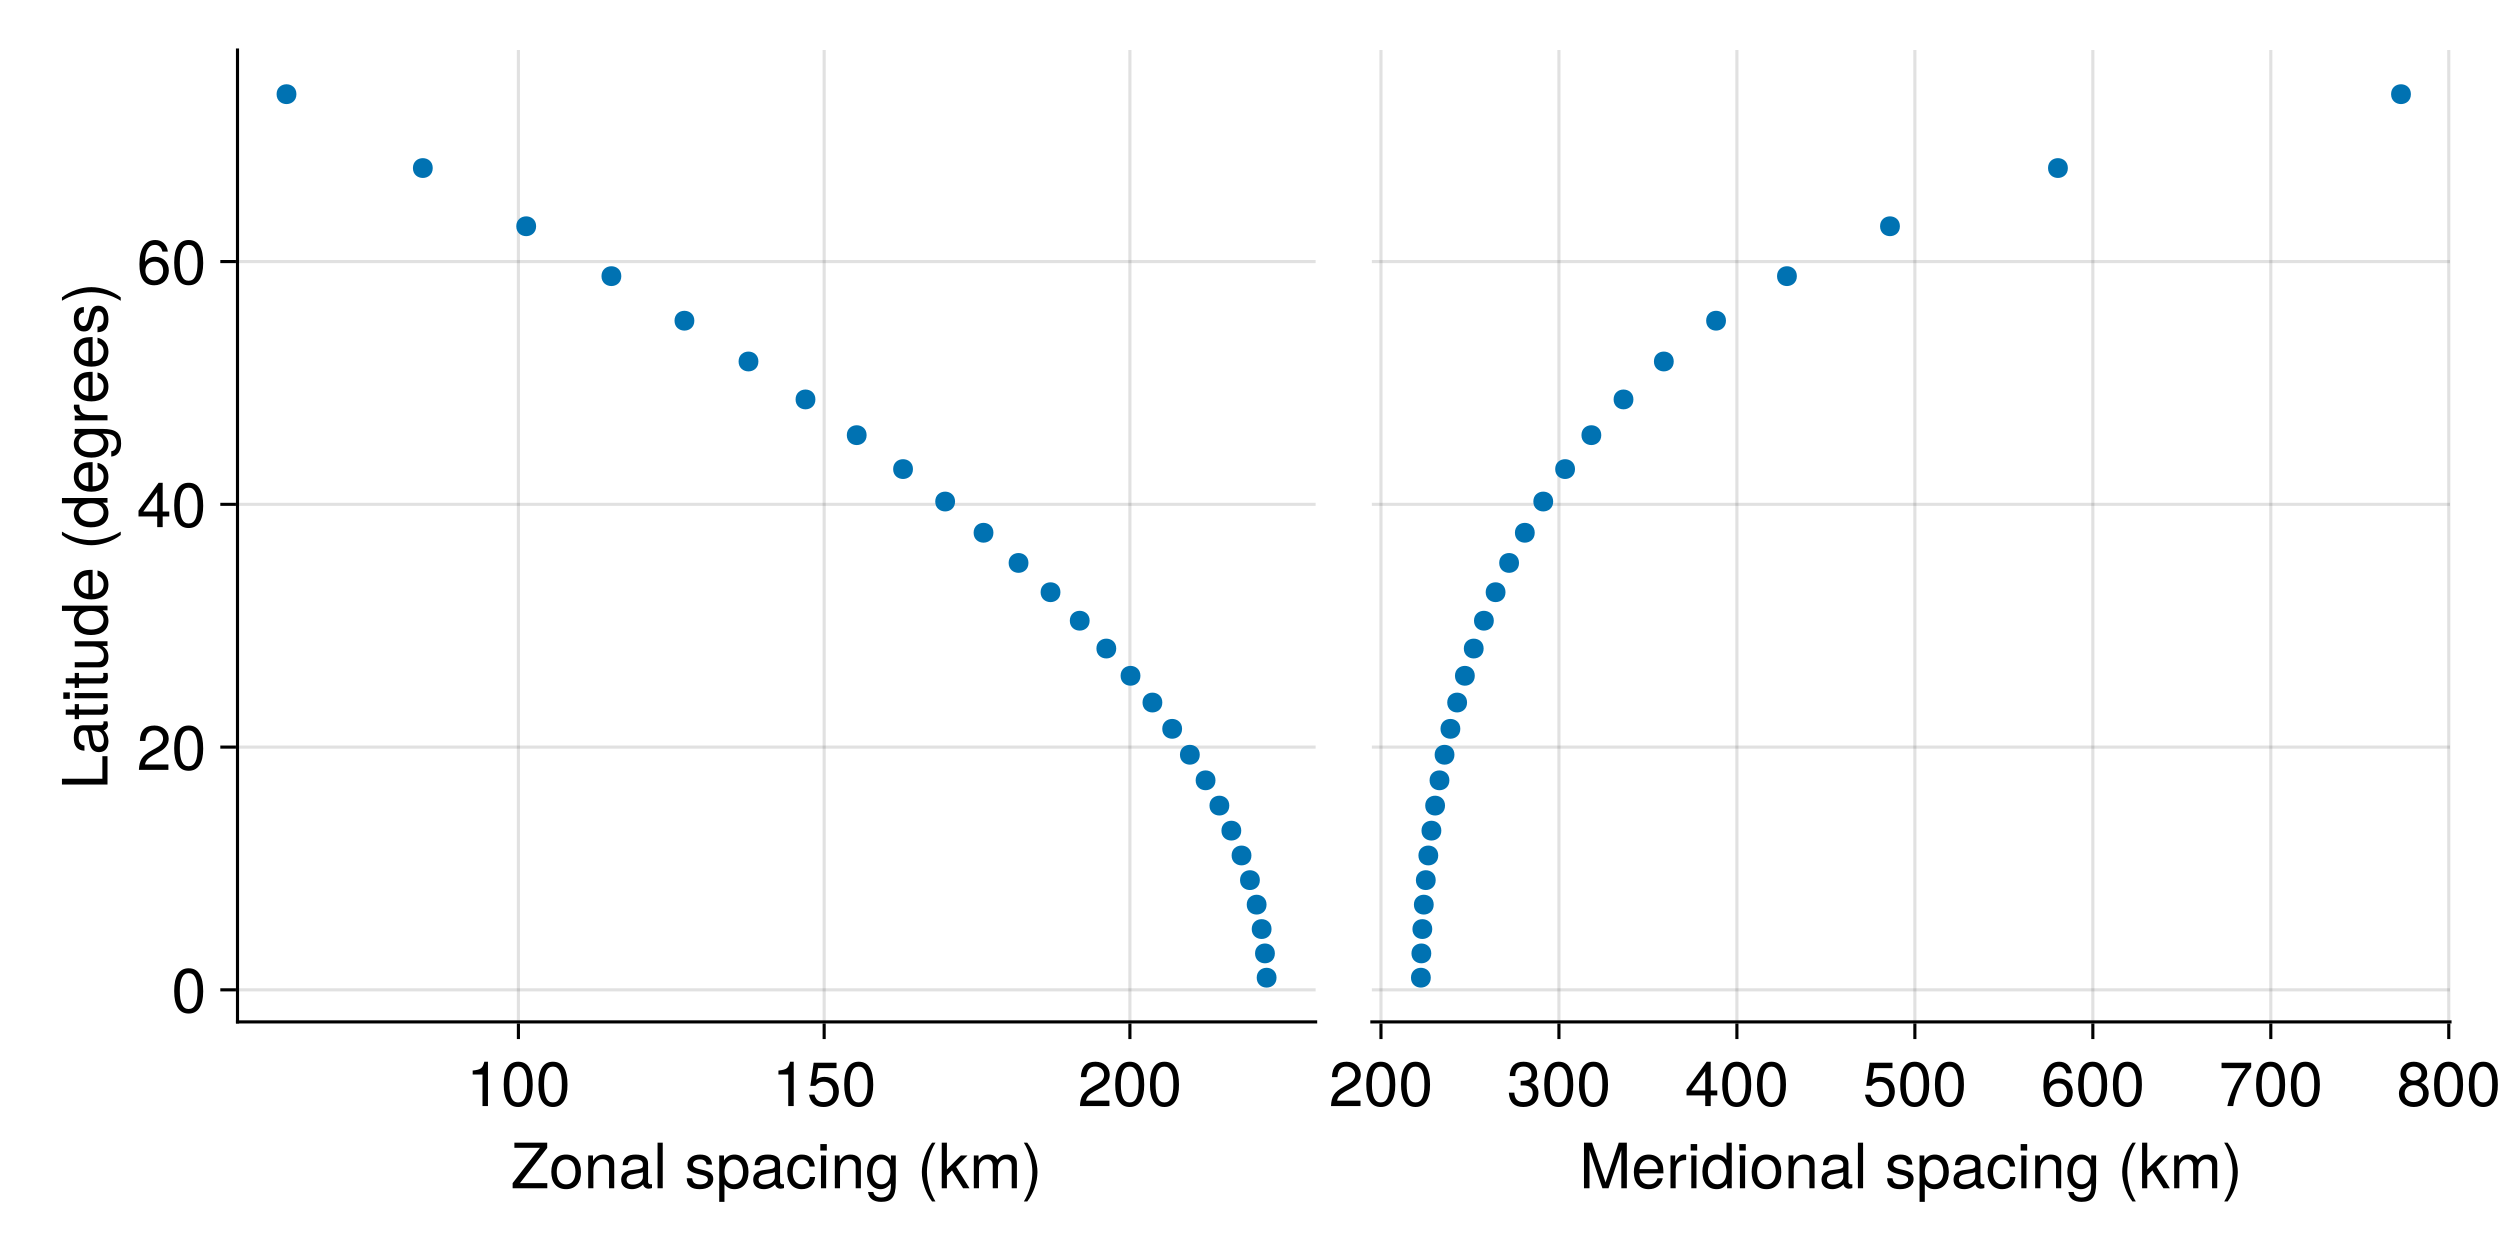 <?xml version="1.0" encoding="UTF-8"?>
<svg xmlns="http://www.w3.org/2000/svg" xmlns:xlink="http://www.w3.org/1999/xlink" width="800" height="400" viewBox="0 0 800 400">
<defs>
<g>
<g id="glyph-0-0-90f533c8">
<path d="M 11.656 0 C 11.656 0 0.562 0 0.562 0 C 0.562 0 0.562 -1.641 0.562 -1.641 C 0.562 -1.641 9.312 -12.938 9.312 -12.938 C 9.312 -12.938 1.125 -12.938 1.125 -12.938 C 1.125 -12.938 1.125 -14.578 1.125 -14.578 C 1.125 -14.578 11.625 -14.578 11.625 -14.578 C 11.625 -14.578 11.625 -12.906 11.625 -12.906 C 11.625 -12.906 2.906 -1.641 2.906 -1.641 C 2.906 -1.641 11.656 -1.641 11.656 -1.641 C 11.656 -1.641 11.656 0 11.656 0 Z M 11.656 0 "/>
</g>
<g id="glyph-0-1-90f533c8">
<path d="M 10.203 -5.156 C 10.203 -1.719 8.406 0.297 5.453 0.297 C 2.484 0.297 0.719 -1.719 0.719 -5.234 C 0.719 -8.766 2.5 -10.781 5.438 -10.781 C 8.453 -10.781 10.203 -8.781 10.203 -5.156 Z M 8.453 -5.188 C 8.453 -7.781 7.344 -9.234 5.453 -9.234 C 3.594 -9.234 2.453 -7.766 2.453 -5.234 C 2.453 -2.703 3.594 -1.234 5.453 -1.234 C 7.297 -1.234 8.453 -2.719 8.453 -5.188 Z M 8.453 -5.188 "/>
</g>
<g id="glyph-0-2-90f533c8">
<path d="M 9.734 0 C 9.734 0 8.078 0 8.078 0 C 8.078 0 8.078 -7.266 8.078 -7.266 C 8.078 -8.516 7.234 -9.312 5.922 -9.312 C 4.219 -9.312 3.062 -7.922 3.062 -5.781 C 3.062 -5.781 3.062 0 3.062 0 C 3.062 0 1.406 0 1.406 0 C 1.406 0 1.406 -10.484 1.406 -10.484 C 1.406 -10.484 2.938 -10.484 2.938 -10.484 C 2.938 -10.484 2.938 -8.719 2.938 -8.719 C 3.859 -10.188 4.859 -10.781 6.422 -10.781 C 8.438 -10.781 9.734 -9.656 9.734 -7.922 C 9.734 -7.922 9.734 0 9.734 0 Z M 9.734 0 "/>
</g>
<g id="glyph-0-3-90f533c8">
</g>
<g id="glyph-0-4-90f533c8">
<path d="M 9.188 -2.938 C 9.188 -0.922 7.5 0.297 4.859 0.297 C 2.125 0.297 0.766 -0.781 0.688 -3.203 C 0.688 -3.203 2.438 -3.203 2.438 -3.203 C 2.656 -1.594 3.5 -1.234 5 -1.234 C 6.453 -1.234 7.438 -1.812 7.438 -2.797 C 7.438 -3.562 6.984 -3.906 5.812 -4.188 C 5.812 -4.188 4.266 -4.562 4.266 -4.562 C 1.781 -5.156 0.938 -5.938 0.938 -7.578 C 0.938 -9.516 2.516 -10.781 4.953 -10.781 C 7.375 -10.781 8.734 -9.625 8.766 -7.562 C 8.766 -7.562 7 -7.562 7 -7.562 C 6.953 -8.656 6.234 -9.234 4.906 -9.234 C 3.547 -9.234 2.688 -8.625 2.688 -7.656 C 2.688 -6.922 3.266 -6.484 4.625 -6.156 C 4.625 -6.156 6.219 -5.781 6.219 -5.781 C 8.297 -5.281 9.188 -4.5 9.188 -2.938 Z M 9.188 -2.938 "/>
</g>
<g id="glyph-0-5-90f533c8">
<path d="M 10.453 -5.141 C 10.453 -1.797 8.688 0.297 5.984 0.297 C 4.625 0.297 3.641 -0.188 2.766 -1.266 C 2.766 -1.266 2.766 4.359 2.766 4.359 C 2.766 4.359 1.094 4.359 1.094 4.359 C 1.094 4.359 1.094 -10.484 1.094 -10.484 C 1.094 -10.484 2.625 -10.484 2.625 -10.484 C 2.625 -10.484 2.625 -8.906 2.625 -8.906 C 3.406 -10.141 4.547 -10.781 5.953 -10.781 C 8.734 -10.781 10.453 -8.656 10.453 -5.141 Z M 8.719 -5.188 C 8.719 -7.688 7.516 -9.219 5.688 -9.219 C 3.922 -9.219 2.766 -7.625 2.766 -5.156 C 2.766 -2.703 3.922 -1.266 5.688 -1.266 C 7.5 -1.266 8.719 -2.797 8.719 -5.188 Z M 8.719 -5.188 "/>
</g>
<g id="glyph-0-6-90f533c8">
<path d="M 10.703 -0.047 C 10.156 0.094 9.906 0.141 9.562 0.141 C 8.734 0.141 8.016 -0.438 7.844 -1.234 C 6.922 -0.266 5.625 0.297 4.281 0.297 C 2.156 0.297 0.844 -0.812 0.844 -2.719 C 0.844 -4 1.453 -4.938 2.688 -5.438 C 3.312 -5.703 3.688 -5.781 6.047 -6.078 C 7.359 -6.234 7.781 -6.547 7.781 -7.234 C 7.781 -7.234 7.781 -7.688 7.781 -7.688 C 7.781 -8.688 6.938 -9.234 5.438 -9.234 C 3.875 -9.234 3.125 -8.656 2.984 -7.375 C 2.984 -7.375 1.297 -7.375 1.297 -7.375 C 1.406 -9.797 2.953 -10.781 5.5 -10.781 C 8.078 -10.781 9.438 -9.781 9.438 -7.922 C 9.438 -7.922 9.438 -2.078 9.438 -2.078 C 9.438 -1.562 9.766 -1.266 10.344 -1.266 C 10.438 -1.266 10.516 -1.266 10.703 -1.297 C 10.703 -1.297 10.703 -0.047 10.703 -0.047 Z M 7.781 -3.625 C 7.781 -3.625 7.781 -5.188 7.781 -5.188 C 7.219 -4.922 6.859 -4.844 5.094 -4.594 C 3.312 -4.344 2.578 -3.859 2.578 -2.766 C 2.578 -1.625 3.344 -1.156 4.641 -1.156 C 6.266 -1.156 7.781 -2.125 7.781 -3.625 Z M 7.781 -3.625 "/>
</g>
<g id="glyph-0-7-90f533c8">
<path d="M 9.547 -3.594 C 9.344 -1.203 7.766 0.297 5.266 0.297 C 2.422 0.297 0.625 -1.766 0.625 -5.141 C 0.625 -8.625 2.453 -10.781 5.281 -10.781 C 7.625 -10.781 9.219 -9.516 9.422 -6.953 C 9.422 -6.953 7.734 -6.953 7.734 -6.953 C 7.547 -8.422 6.656 -9.234 5.266 -9.234 C 3.438 -9.234 2.359 -7.766 2.359 -5.141 C 2.359 -2.656 3.453 -1.234 5.297 -1.234 C 6.719 -1.234 7.578 -1.922 7.859 -3.594 C 7.859 -3.594 9.547 -3.594 9.547 -3.594 Z M 9.547 -3.594 "/>
</g>
<g id="glyph-0-8-90f533c8">
<path d="M 10.141 -6.812 C 10.141 -2.156 8.5 0.297 5.5 0.297 C 2.453 0.297 0.859 -2.156 0.859 -6.938 C 0.859 -11.703 2.438 -14.188 5.5 -14.188 C 8.578 -14.188 10.141 -11.734 10.141 -6.812 Z M 8.344 -6.984 C 8.344 -10.781 7.406 -12.625 5.5 -12.625 C 3.594 -12.625 2.656 -10.797 2.656 -6.922 C 2.656 -3.047 3.594 -1.156 5.453 -1.156 C 7.422 -1.156 8.344 -2.953 8.344 -6.984 Z M 8.344 -6.984 "/>
</g>
<g id="glyph-1-0-90f533c8">
<path d="M 10.703 -0.047 C 10.156 0.094 9.906 0.141 9.562 0.141 C 8.734 0.141 8.016 -0.438 7.844 -1.234 C 6.922 -0.266 5.625 0.297 4.281 0.297 C 2.156 0.297 0.844 -0.812 0.844 -2.719 C 0.844 -4 1.453 -4.938 2.688 -5.438 C 3.312 -5.703 3.688 -5.781 6.047 -6.078 C 7.359 -6.234 7.781 -6.547 7.781 -7.234 C 7.781 -7.234 7.781 -7.688 7.781 -7.688 C 7.781 -8.688 6.938 -9.234 5.438 -9.234 C 3.875 -9.234 3.125 -8.656 2.984 -7.375 C 2.984 -7.375 1.297 -7.375 1.297 -7.375 C 1.406 -9.797 2.953 -10.781 5.5 -10.781 C 8.078 -10.781 9.438 -9.781 9.438 -7.922 C 9.438 -7.922 9.438 -2.078 9.438 -2.078 C 9.438 -1.562 9.766 -1.266 10.344 -1.266 C 10.438 -1.266 10.516 -1.266 10.703 -1.297 C 10.703 -1.297 10.703 -0.047 10.703 -0.047 Z M 7.781 -3.625 C 7.781 -3.625 7.781 -5.188 7.781 -5.188 C 7.219 -4.922 6.859 -4.844 5.094 -4.594 C 3.312 -4.344 2.578 -3.859 2.578 -2.766 C 2.578 -1.625 3.344 -1.156 4.641 -1.156 C 6.266 -1.156 7.781 -2.125 7.781 -3.625 Z M 7.781 -3.625 "/>
</g>
<g id="glyph-1-1-90f533c8">
<path d="M 3.062 0 C 3.062 0 1.406 0 1.406 0 C 1.406 0 1.406 -10.484 1.406 -10.484 C 1.406 -10.484 3.062 -10.484 3.062 -10.484 C 3.062 -10.484 3.062 0 3.062 0 Z M 3.281 -12.062 C 3.281 -12.062 1.203 -12.062 1.203 -12.062 C 1.203 -12.062 1.203 -14.141 1.203 -14.141 C 1.203 -14.141 3.281 -14.141 3.281 -14.141 C 3.281 -14.141 3.281 -12.062 3.281 -12.062 Z M 3.281 -12.062 "/>
</g>
<g id="glyph-1-2-90f533c8">
<path d="M 9.734 0 C 9.734 0 8.078 0 8.078 0 C 8.078 0 8.078 -7.266 8.078 -7.266 C 8.078 -8.516 7.234 -9.312 5.922 -9.312 C 4.219 -9.312 3.062 -7.922 3.062 -5.781 C 3.062 -5.781 3.062 0 3.062 0 C 3.062 0 1.406 0 1.406 0 C 1.406 0 1.406 -10.484 1.406 -10.484 C 1.406 -10.484 2.938 -10.484 2.938 -10.484 C 2.938 -10.484 2.938 -8.719 2.938 -8.719 C 3.859 -10.188 4.859 -10.781 6.422 -10.781 C 8.438 -10.781 9.734 -9.656 9.734 -7.922 C 9.734 -7.922 9.734 0 9.734 0 Z M 9.734 0 "/>
</g>
<g id="glyph-1-3-90f533c8">
<path d="M 9.781 -1.719 C 9.781 2.906 8.375 4.359 5.094 4.359 C 2.641 4.359 1.094 3.188 0.922 1.203 C 0.922 1.203 2.625 1.203 2.625 1.203 C 2.812 2.484 3.844 2.953 5.156 2.953 C 7.094 2.953 8.234 1.906 8.234 -0.875 C 8.234 -0.875 8.234 -1.578 8.234 -1.578 C 7.141 -0.266 6.219 0.297 4.906 0.297 C 2.438 0.297 0.578 -1.844 0.578 -5.141 C 0.578 -8.547 2.375 -10.781 5.047 -10.781 C 6.375 -10.781 7.406 -10.203 8.234 -8.953 C 8.234 -8.953 8.234 -10.484 8.234 -10.484 C 8.234 -10.484 9.781 -10.484 9.781 -10.484 C 9.781 -10.484 9.781 -1.719 9.781 -1.719 Z M 8.078 -5.188 C 8.078 -7.719 7.016 -9.234 5.219 -9.234 C 3.438 -9.234 2.312 -7.766 2.312 -5.234 C 2.312 -2.703 3.422 -1.234 5.234 -1.234 C 7 -1.234 8.078 -2.688 8.078 -5.188 Z M 8.078 -5.188 "/>
</g>
<g id="glyph-1-4-90f533c8">
</g>
<g id="glyph-1-5-90f533c8">
<path d="M 5.812 4.234 C 5.812 4.234 4.719 4.234 4.719 4.234 C 2.719 1.625 1.453 -2.016 1.453 -5.188 C 1.453 -8.312 2.719 -11.953 4.719 -14.578 C 4.719 -14.578 5.812 -14.578 5.812 -14.578 C 4.062 -11.734 3.078 -8.359 3.078 -5.188 C 3.078 -1.984 4.062 1.375 5.812 4.234 Z M 5.812 4.234 "/>
</g>
<g id="glyph-1-6-90f533c8">
<path d="M 10.047 0 C 10.047 0 7.984 0 7.984 0 C 7.984 0 4.438 -5.688 4.438 -5.688 C 4.438 -5.688 2.812 -4.078 2.812 -4.078 C 2.812 -4.078 2.812 0 2.812 0 C 2.812 0 1.156 0 1.156 0 C 1.156 0 1.156 -14.578 1.156 -14.578 C 1.156 -14.578 2.812 -14.578 2.812 -14.578 C 2.812 -14.578 2.812 -6.047 2.812 -6.047 C 2.812 -6.047 7.266 -10.484 7.266 -10.484 C 7.266 -10.484 9.406 -10.484 9.406 -10.484 C 9.406 -10.484 5.766 -6.859 5.766 -6.859 C 5.766 -6.859 10.047 0 10.047 0 Z M 10.047 0 "/>
</g>
<g id="glyph-1-7-90f533c8">
<path d="M 15.203 0 C 15.203 0 13.547 0 13.547 0 C 13.547 0 13.547 -7.219 13.547 -7.219 C 13.547 -8.547 12.844 -9.312 11.625 -9.312 C 10.266 -9.312 9.141 -8.094 9.141 -6.578 C 9.141 -6.578 9.141 0 9.141 0 C 9.141 0 7.484 0 7.484 0 C 7.484 0 7.484 -7.219 7.484 -7.219 C 7.484 -8.562 6.781 -9.312 5.547 -9.312 C 4.188 -9.312 3.078 -8.094 3.078 -6.578 C 3.078 -6.578 3.078 0 3.078 0 C 3.078 0 1.422 0 1.422 0 C 1.422 0 1.422 -10.484 1.422 -10.484 C 1.422 -10.484 2.938 -10.484 2.938 -10.484 C 2.938 -10.484 2.938 -9 2.938 -9 C 3.844 -10.266 4.766 -10.781 6.156 -10.781 C 7.516 -10.781 8.359 -10.297 8.984 -9.188 C 9.953 -10.359 10.797 -10.781 12.203 -10.781 C 14.156 -10.781 15.203 -9.734 15.203 -7.859 C 15.203 -7.859 15.203 0 15.203 0 Z M 15.203 0 "/>
</g>
<g id="glyph-1-8-90f533c8">
<path d="M 5.125 -5.156 C 5.125 -2.016 3.859 1.625 1.859 4.234 C 1.859 4.234 0.766 4.234 0.766 4.234 C 2.516 1.406 3.5 -1.984 3.5 -5.156 C 3.5 -8.359 2.516 -11.719 0.766 -14.578 C 0.766 -14.578 1.859 -14.578 1.859 -14.578 C 3.859 -11.953 5.125 -8.312 5.125 -5.156 Z M 5.125 -5.156 "/>
</g>
<g id="glyph-1-9-90f533c8">
<path d="M 6.938 0 C 6.938 0 5.188 0 5.188 0 C 5.188 0 5.188 -10.094 5.188 -10.094 C 5.188 -10.094 2.047 -10.094 2.047 -10.094 C 2.047 -10.094 2.047 -11.359 2.047 -11.359 C 4.766 -11.703 5.156 -12 5.781 -14.188 C 5.781 -14.188 6.938 -14.188 6.938 -14.188 C 6.938 -14.188 6.938 0 6.938 0 Z M 6.938 0 "/>
</g>
<g id="glyph-1-10-90f533c8">
<path d="M 10.266 -4.703 C 10.266 -1.703 8.266 0.297 5.406 0.297 C 2.875 0.297 1.281 -0.812 0.703 -3.641 C 0.703 -3.641 2.453 -3.641 2.453 -3.641 C 2.875 -2.047 3.812 -1.266 5.359 -1.266 C 7.281 -1.266 8.453 -2.422 8.453 -4.453 C 8.453 -6.562 7.266 -7.781 5.359 -7.781 C 4.266 -7.781 3.578 -7.438 2.766 -6.453 C 2.766 -6.453 1.141 -6.453 1.141 -6.453 C 1.141 -6.453 2.203 -13.875 2.203 -13.875 C 2.203 -13.875 9.516 -13.875 9.516 -13.875 C 9.516 -13.875 9.516 -12.141 9.516 -12.141 C 9.516 -12.141 3.625 -12.141 3.625 -12.141 C 3.625 -12.141 3.062 -8.484 3.062 -8.484 C 3.875 -9.078 4.688 -9.344 5.688 -9.344 C 8.406 -9.344 10.266 -7.5 10.266 -4.703 Z M 10.266 -4.703 "/>
</g>
<g id="glyph-1-11-90f533c8">
<path d="M 10.141 -6.812 C 10.141 -2.156 8.5 0.297 5.5 0.297 C 2.453 0.297 0.859 -2.156 0.859 -6.938 C 0.859 -11.703 2.438 -14.188 5.5 -14.188 C 8.578 -14.188 10.141 -11.734 10.141 -6.812 Z M 8.344 -6.984 C 8.344 -10.781 7.406 -12.625 5.5 -12.625 C 3.594 -12.625 2.656 -10.797 2.656 -6.922 C 2.656 -3.047 3.594 -1.156 5.453 -1.156 C 7.422 -1.156 8.344 -2.953 8.344 -6.984 Z M 8.344 -6.984 "/>
</g>
<g id="glyph-1-12-90f533c8">
<path d="M 10.219 -10.016 C 10.219 -8.281 9.203 -6.797 7.219 -5.734 C 7.219 -5.734 5.219 -4.656 5.219 -4.656 C 3.484 -3.641 2.844 -2.906 2.656 -1.734 C 2.656 -1.734 10.125 -1.734 10.125 -1.734 C 10.125 -1.734 10.125 0 10.125 0 C 10.125 0 0.688 0 0.688 0 C 0.844 -3.125 1.703 -4.453 4.656 -6.141 C 4.656 -6.141 6.5 -7.188 6.5 -7.188 C 7.766 -7.906 8.422 -8.859 8.422 -9.984 C 8.422 -11.5 7.219 -12.641 5.625 -12.641 C 3.875 -12.641 2.906 -11.641 2.766 -9.266 C 2.766 -9.266 1 -9.266 1 -9.266 C 1.094 -12.703 2.781 -14.188 5.688 -14.188 C 8.359 -14.188 10.219 -12.422 10.219 -10.016 Z M 10.219 -10.016 "/>
</g>
<g id="glyph-1-13-90f533c8">
<path d="M 15.219 0 C 15.219 0 13.453 0 13.453 0 C 13.453 0 13.453 -12.219 13.453 -12.219 C 13.453 -12.219 9.359 0 9.359 0 C 9.359 0 7.406 0 7.406 0 C 7.406 0 3.266 -12.219 3.266 -12.219 C 3.266 -12.219 3.266 0 3.266 0 C 3.266 0 1.5 0 1.5 0 C 1.5 0 1.5 -14.578 1.5 -14.578 C 1.5 -14.578 4.078 -14.578 4.078 -14.578 C 4.078 -14.578 8.406 -1.875 8.406 -1.875 C 8.406 -1.875 12.641 -14.578 12.641 -14.578 C 12.641 -14.578 15.219 -14.578 15.219 -14.578 C 15.219 -14.578 15.219 0 15.219 0 Z M 15.219 0 "/>
</g>
<g id="glyph-1-14-90f533c8">
<path d="M 10.266 -4.766 C 10.266 -4.766 2.547 -4.766 2.547 -4.766 C 2.578 -2.359 3.875 -1.234 5.625 -1.234 C 6.953 -1.234 7.906 -1.797 8.359 -3.188 C 8.359 -3.188 10.047 -3.188 10.047 -3.188 C 9.625 -1.062 7.953 0.297 5.562 0.297 C 2.625 0.297 0.797 -1.734 0.797 -5.188 C 0.797 -8.625 2.688 -10.781 5.594 -10.781 C 7.562 -10.781 9.156 -9.734 9.844 -8.016 C 10.141 -7.234 10.266 -6.281 10.266 -4.766 Z M 8.484 -6.234 C 8.484 -7.875 7.219 -9.234 5.578 -9.234 C 3.906 -9.234 2.719 -7.984 2.578 -6.125 C 2.578 -6.125 8.453 -6.125 8.453 -6.125 C 8.484 -6.156 8.484 -6.234 8.484 -6.234 Z M 8.484 -6.234 "/>
</g>
<g id="glyph-1-15-90f533c8">
<path d="M 6.422 -9.016 C 3.844 -8.984 3.062 -7.797 3.062 -5.438 C 3.062 -5.438 3.062 0 3.062 0 C 3.062 0 1.406 0 1.406 0 C 1.406 0 1.406 -10.484 1.406 -10.484 C 1.406 -10.484 2.922 -10.484 2.922 -10.484 C 2.922 -10.484 2.922 -8.578 2.922 -8.578 C 3.875 -10.141 4.703 -10.781 5.781 -10.781 C 6 -10.781 6.141 -10.766 6.422 -10.719 C 6.422 -10.719 6.422 -9.016 6.422 -9.016 Z M 6.422 -9.016 "/>
</g>
<g id="glyph-1-16-90f533c8">
<path d="M 9.906 0 C 9.906 0 8.422 0 8.422 0 C 8.422 0 8.422 -1.547 8.422 -1.547 C 7.516 -0.234 6.516 0.297 5.078 0.297 C 2.266 0.297 0.516 -1.797 0.516 -5.344 C 0.516 -8.688 2.297 -10.781 5.016 -10.781 C 6.422 -10.781 7.547 -10.219 8.234 -9.156 C 8.234 -9.156 8.234 -14.578 8.234 -14.578 C 8.234 -14.578 9.906 -14.578 9.906 -14.578 C 9.906 -14.578 9.906 0 9.906 0 Z M 8.234 -5.203 C 8.234 -7.625 7.094 -9.219 5.297 -9.219 C 3.484 -9.219 2.266 -7.688 2.266 -5.234 C 2.266 -2.797 3.484 -1.266 5.312 -1.266 C 7.078 -1.266 8.234 -2.781 8.234 -5.203 Z M 8.234 -5.203 "/>
</g>
<g id="glyph-1-17-90f533c8">
<path d="M 10.203 -5.156 C 10.203 -1.719 8.406 0.297 5.453 0.297 C 2.484 0.297 0.719 -1.719 0.719 -5.234 C 0.719 -8.766 2.5 -10.781 5.438 -10.781 C 8.453 -10.781 10.203 -8.781 10.203 -5.156 Z M 8.453 -5.188 C 8.453 -7.781 7.344 -9.234 5.453 -9.234 C 3.594 -9.234 2.453 -7.766 2.453 -5.234 C 2.453 -2.703 3.594 -1.234 5.453 -1.234 C 7.297 -1.234 8.453 -2.719 8.453 -5.188 Z M 8.453 -5.188 "/>
</g>
<g id="glyph-1-18-90f533c8">
<path d="M 3.016 0 C 3.016 0 1.359 0 1.359 0 C 1.359 0 1.359 -14.578 1.359 -14.578 C 1.359 -14.578 3.016 -14.578 3.016 -14.578 C 3.016 -14.578 3.016 0 3.016 0 Z M 3.016 0 "/>
</g>
<g id="glyph-1-19-90f533c8">
<path d="M 9.188 -2.938 C 9.188 -0.922 7.5 0.297 4.859 0.297 C 2.125 0.297 0.766 -0.781 0.688 -3.203 C 0.688 -3.203 2.438 -3.203 2.438 -3.203 C 2.656 -1.594 3.5 -1.234 5 -1.234 C 6.453 -1.234 7.438 -1.812 7.438 -2.797 C 7.438 -3.562 6.984 -3.906 5.812 -4.188 C 5.812 -4.188 4.266 -4.562 4.266 -4.562 C 1.781 -5.156 0.938 -5.938 0.938 -7.578 C 0.938 -9.516 2.516 -10.781 4.953 -10.781 C 7.375 -10.781 8.734 -9.625 8.766 -7.562 C 8.766 -7.562 7 -7.562 7 -7.562 C 6.953 -8.656 6.234 -9.234 4.906 -9.234 C 3.547 -9.234 2.688 -8.625 2.688 -7.656 C 2.688 -6.922 3.266 -6.484 4.625 -6.156 C 4.625 -6.156 6.219 -5.781 6.219 -5.781 C 8.297 -5.281 9.188 -4.5 9.188 -2.938 Z M 9.188 -2.938 "/>
</g>
<g id="glyph-1-20-90f533c8">
<path d="M 10.453 -5.141 C 10.453 -1.797 8.688 0.297 5.984 0.297 C 4.625 0.297 3.641 -0.188 2.766 -1.266 C 2.766 -1.266 2.766 4.359 2.766 4.359 C 2.766 4.359 1.094 4.359 1.094 4.359 C 1.094 4.359 1.094 -10.484 1.094 -10.484 C 1.094 -10.484 2.625 -10.484 2.625 -10.484 C 2.625 -10.484 2.625 -8.906 2.625 -8.906 C 3.406 -10.141 4.547 -10.781 5.953 -10.781 C 8.734 -10.781 10.453 -8.656 10.453 -5.141 Z M 8.719 -5.188 C 8.719 -7.688 7.516 -9.219 5.688 -9.219 C 3.922 -9.219 2.766 -7.625 2.766 -5.156 C 2.766 -2.703 3.922 -1.266 5.688 -1.266 C 7.5 -1.266 8.719 -2.797 8.719 -5.188 Z M 8.719 -5.188 "/>
</g>
<g id="glyph-1-21-90f533c8">
<path d="M 9.547 -3.594 C 9.344 -1.203 7.766 0.297 5.266 0.297 C 2.422 0.297 0.625 -1.766 0.625 -5.141 C 0.625 -8.625 2.453 -10.781 5.281 -10.781 C 7.625 -10.781 9.219 -9.516 9.422 -6.953 C 9.422 -6.953 7.734 -6.953 7.734 -6.953 C 7.547 -8.422 6.656 -9.234 5.266 -9.234 C 3.438 -9.234 2.359 -7.766 2.359 -5.141 C 2.359 -2.656 3.453 -1.234 5.297 -1.234 C 6.719 -1.234 7.578 -1.922 7.859 -3.594 C 7.859 -3.594 9.547 -3.594 9.547 -3.594 Z M 9.547 -3.594 "/>
</g>
<g id="glyph-1-22-90f533c8">
<path d="M 10.125 -4.125 C 10.125 -1.438 8.234 0.297 5.312 0.297 C 2.422 0.297 0.859 -1.125 0.641 -4.281 C 0.641 -4.281 2.406 -4.281 2.406 -4.281 C 2.516 -2.219 3.453 -1.266 5.375 -1.266 C 7.219 -1.266 8.312 -2.312 8.312 -4.094 C 8.312 -5.688 7.312 -6.594 5.375 -6.594 C 5.375 -6.594 4.422 -6.594 4.422 -6.594 C 4.422 -6.594 4.422 -8.078 4.422 -8.078 C 7.234 -8.078 7.906 -8.703 7.906 -10.219 C 7.906 -11.719 6.953 -12.641 5.406 -12.641 C 3.594 -12.641 2.734 -11.703 2.703 -9.594 C 2.703 -9.594 0.938 -9.594 0.938 -9.594 C 1 -12.625 2.516 -14.188 5.375 -14.188 C 8.078 -14.188 9.703 -12.719 9.703 -10.281 C 9.703 -8.859 9.047 -7.938 7.719 -7.422 C 9.422 -6.844 10.125 -5.844 10.125 -4.125 Z M 10.125 -4.125 "/>
</g>
<g id="glyph-1-23-90f533c8">
<path d="M 10.406 -3.406 C 10.406 -3.406 8.297 -3.406 8.297 -3.406 C 8.297 -3.406 8.297 0 8.297 0 C 8.297 0 6.547 0 6.547 0 C 6.547 0 6.547 -3.406 6.547 -3.406 C 6.547 -3.406 0.562 -3.406 0.562 -3.406 C 0.562 -3.406 0.562 -5.266 0.562 -5.266 C 0.562 -5.266 7 -14.188 7 -14.188 C 7 -14.188 8.297 -14.188 8.297 -14.188 C 8.297 -14.188 8.297 -4.984 8.297 -4.984 C 8.297 -4.984 10.406 -4.984 10.406 -4.984 C 10.406 -4.984 10.406 -3.406 10.406 -3.406 Z M 6.547 -4.984 C 6.547 -4.984 6.547 -11.188 6.547 -11.188 C 6.547 -11.188 2.094 -4.984 2.094 -4.984 C 2.094 -4.984 6.547 -4.984 6.547 -4.984 Z M 6.547 -4.984 "/>
</g>
<g id="glyph-1-24-90f533c8">
<path d="M 10.266 -4.406 C 10.266 -1.625 8.312 0.297 5.625 0.297 C 2.375 0.297 0.859 -2.047 0.859 -6.453 C 0.859 -11.406 2.641 -14.188 5.938 -14.188 C 8.094 -14.188 9.625 -12.797 9.953 -10.484 C 9.953 -10.484 8.203 -10.484 8.203 -10.484 C 7.922 -11.844 7.062 -12.625 5.812 -12.625 C 3.797 -12.625 2.688 -10.703 2.656 -7.234 C 3.422 -8.281 4.516 -8.812 5.922 -8.812 C 8.453 -8.812 10.266 -7.047 10.266 -4.406 Z M 8.453 -4.266 C 8.453 -6.156 7.406 -7.266 5.703 -7.266 C 3.953 -7.266 2.766 -6.125 2.766 -4.359 C 2.766 -2.547 4 -1.266 5.641 -1.266 C 7.266 -1.266 8.453 -2.484 8.453 -4.266 Z M 8.453 -4.266 "/>
</g>
<g id="glyph-1-25-90f533c8">
<path d="M 10.406 -12.406 C 7.422 -8.859 5.422 -4.578 4.641 0 C 4.641 0 2.766 0 2.766 0 C 3.766 -4.438 5.766 -8.578 8.578 -12.141 C 8.578 -12.141 0.922 -12.141 0.922 -12.141 C 0.922 -12.141 0.922 -13.875 0.922 -13.875 C 0.922 -13.875 10.406 -13.875 10.406 -13.875 C 10.406 -13.875 10.406 -12.406 10.406 -12.406 Z M 10.406 -12.406 "/>
</g>
<g id="glyph-1-26-90f533c8">
<path d="M 10.266 -4 C 10.266 -1.422 8.297 0.297 5.5 0.297 C 2.703 0.297 0.734 -1.422 0.734 -4.016 C 0.734 -5.578 1.547 -6.688 3.156 -7.453 C 1.719 -8.359 1.234 -9.078 1.234 -10.406 C 1.234 -12.625 3 -14.188 5.5 -14.188 C 8.016 -14.188 9.766 -12.625 9.766 -10.406 C 9.766 -9.062 9.281 -8.344 7.812 -7.453 C 9.453 -6.688 10.266 -5.578 10.266 -4 Z M 7.953 -10.359 C 7.953 -11.734 7 -12.625 5.5 -12.625 C 4.016 -12.625 3.047 -11.734 3.047 -10.375 C 3.047 -9.047 4.016 -8.156 5.5 -8.156 C 6.984 -8.156 7.953 -9.047 7.953 -10.359 Z M 8.453 -3.984 C 8.453 -5.641 7.266 -6.688 5.5 -6.688 C 3.734 -6.688 2.547 -5.641 2.547 -3.984 C 2.547 -2.312 3.734 -1.266 5.453 -1.266 C 7.266 -1.266 8.453 -2.297 8.453 -3.984 Z M 8.453 -3.984 "/>
</g>
<g id="glyph-2-0-90f533c8">
<path d="M 3.016 0 C 3.016 0 1.359 0 1.359 0 C 1.359 0 1.359 -14.578 1.359 -14.578 C 1.359 -14.578 3.016 -14.578 3.016 -14.578 C 3.016 -14.578 3.016 0 3.016 0 Z M 3.016 0 "/>
</g>
<g id="glyph-2-1-90f533c8">
<path d="M 6.938 0 C 6.938 0 5.188 0 5.188 0 C 5.188 0 5.188 -10.094 5.188 -10.094 C 5.188 -10.094 2.047 -10.094 2.047 -10.094 C 2.047 -10.094 2.047 -11.359 2.047 -11.359 C 4.766 -11.703 5.156 -12 5.781 -14.188 C 5.781 -14.188 6.938 -14.188 6.938 -14.188 C 6.938 -14.188 6.938 0 6.938 0 Z M 6.938 0 "/>
</g>
<g id="glyph-2-2-90f533c8">
<path d="M 10.141 -6.812 C 10.141 -2.156 8.5 0.297 5.5 0.297 C 2.453 0.297 0.859 -2.156 0.859 -6.938 C 0.859 -11.703 2.438 -14.188 5.5 -14.188 C 8.578 -14.188 10.141 -11.734 10.141 -6.812 Z M 8.344 -6.984 C 8.344 -10.781 7.406 -12.625 5.5 -12.625 C 3.594 -12.625 2.656 -10.797 2.656 -6.922 C 2.656 -3.047 3.594 -1.156 5.453 -1.156 C 7.422 -1.156 8.344 -2.953 8.344 -6.984 Z M 8.344 -6.984 "/>
</g>
<g id="glyph-3-0-90f533c8">
<path d="M 0 -10.656 C 0 -10.656 0 -1.594 0 -1.594 C 0 -1.594 -14.578 -1.594 -14.578 -1.594 C -14.578 -1.594 -14.578 -3.453 -14.578 -3.453 C -14.578 -3.453 -1.641 -3.453 -1.641 -3.453 C -1.641 -3.453 -1.641 -10.656 -1.641 -10.656 C -1.641 -10.656 0 -10.656 0 -10.656 Z M 0 -10.656 "/>
</g>
<g id="glyph-3-1-90f533c8">
<path d="M 0 -9.641 C 0 -9.641 0 -8.141 0 -8.141 C 0 -8.141 -1.625 -8.141 -1.625 -8.141 C -0.234 -7.156 0.297 -6.188 0.297 -4.641 C 0.297 -2.594 -0.812 -1.297 -2.562 -1.297 C -2.562 -1.297 -10.484 -1.297 -10.484 -1.297 C -10.484 -1.297 -10.484 -2.953 -10.484 -2.953 C -10.484 -2.953 -3.219 -2.953 -3.219 -2.953 C -1.953 -2.953 -1.156 -3.797 -1.156 -5.125 C -1.156 -6.859 -2.562 -7.984 -4.703 -7.984 C -4.703 -7.984 -10.484 -7.984 -10.484 -7.984 C -10.484 -7.984 -10.484 -9.641 -10.484 -9.641 C -10.484 -9.641 0 -9.641 0 -9.641 Z M 0 -9.641 "/>
</g>
<g id="glyph-3-2-90f533c8">
<path d="M 0 -9.906 C 0 -9.906 0 -8.422 0 -8.422 C 0 -8.422 -1.547 -8.422 -1.547 -8.422 C -0.234 -7.516 0.297 -6.516 0.297 -5.078 C 0.297 -2.266 -1.797 -0.516 -5.344 -0.516 C -8.688 -0.516 -10.781 -2.297 -10.781 -5.016 C -10.781 -6.422 -10.219 -7.547 -9.156 -8.234 C -9.156 -8.234 -14.578 -8.234 -14.578 -8.234 C -14.578 -8.234 -14.578 -9.906 -14.578 -9.906 C -14.578 -9.906 0 -9.906 0 -9.906 Z M -5.203 -8.234 C -7.625 -8.234 -9.219 -7.094 -9.219 -5.297 C -9.219 -3.484 -7.688 -2.266 -5.234 -2.266 C -2.797 -2.266 -1.266 -3.484 -1.266 -5.312 C -1.266 -7.078 -2.781 -8.234 -5.203 -8.234 Z M -5.203 -8.234 "/>
</g>
<g id="glyph-4-0-90f533c8">
<path d="M -0.047 -10.703 C 0.094 -10.156 0.141 -9.906 0.141 -9.562 C 0.141 -8.734 -0.438 -8.016 -1.234 -7.844 C -0.266 -6.922 0.297 -5.625 0.297 -4.281 C 0.297 -2.156 -0.812 -0.844 -2.719 -0.844 C -4 -0.844 -4.938 -1.453 -5.438 -2.688 C -5.703 -3.312 -5.781 -3.688 -6.078 -6.047 C -6.234 -7.359 -6.547 -7.781 -7.234 -7.781 C -7.234 -7.781 -7.688 -7.781 -7.688 -7.781 C -8.688 -7.781 -9.234 -6.938 -9.234 -5.438 C -9.234 -3.875 -8.656 -3.125 -7.375 -2.984 C -7.375 -2.984 -7.375 -1.297 -7.375 -1.297 C -9.797 -1.406 -10.781 -2.953 -10.781 -5.5 C -10.781 -8.078 -9.781 -9.438 -7.922 -9.438 C -7.922 -9.438 -2.078 -9.438 -2.078 -9.438 C -1.562 -9.438 -1.266 -9.766 -1.266 -10.344 C -1.266 -10.438 -1.266 -10.516 -1.297 -10.703 C -1.297 -10.703 -0.047 -10.703 -0.047 -10.703 Z M -3.625 -7.781 C -3.625 -7.781 -5.188 -7.781 -5.188 -7.781 C -4.922 -7.219 -4.844 -6.859 -4.594 -5.094 C -4.344 -3.312 -3.859 -2.578 -2.766 -2.578 C -1.625 -2.578 -1.156 -3.344 -1.156 -4.641 C -1.156 -6.266 -2.125 -7.781 -3.625 -7.781 Z M -3.625 -7.781 "/>
</g>
<g id="glyph-5-0-90f533c8">
<path d="M 0 -5.078 C 0.094 -4.516 0.141 -4.125 0.141 -3.719 C 0.141 -2.422 -0.453 -1.703 -1.516 -1.703 C -1.516 -1.703 -9.125 -1.703 -9.125 -1.703 C -9.125 -1.703 -9.125 -0.281 -9.125 -0.281 C -9.125 -0.281 -10.484 -0.281 -10.484 -0.281 C -10.484 -0.281 -10.484 -1.703 -10.484 -1.703 C -10.484 -1.703 -13.359 -1.703 -13.359 -1.703 C -13.359 -1.703 -13.359 -3.359 -13.359 -3.359 C -13.359 -3.359 -10.484 -3.359 -10.484 -3.359 C -10.484 -3.359 -10.484 -5.078 -10.484 -5.078 C -10.484 -5.078 -9.125 -5.078 -9.125 -5.078 C -9.125 -5.078 -9.125 -3.359 -9.125 -3.359 C -9.125 -3.359 -2.266 -3.359 -2.266 -3.359 C -1.516 -3.359 -1.312 -3.562 -1.312 -4.281 C -1.312 -4.594 -1.344 -4.859 -1.406 -5.078 C -1.406 -5.078 0 -5.078 0 -5.078 Z M 0 -5.078 "/>
</g>
<g id="glyph-5-1-90f533c8">
<path d="M 0 -9.906 C 0 -9.906 0 -8.422 0 -8.422 C 0 -8.422 -1.547 -8.422 -1.547 -8.422 C -0.234 -7.516 0.297 -6.516 0.297 -5.078 C 0.297 -2.266 -1.797 -0.516 -5.344 -0.516 C -8.688 -0.516 -10.781 -2.297 -10.781 -5.016 C -10.781 -6.422 -10.219 -7.547 -9.156 -8.234 C -9.156 -8.234 -14.578 -8.234 -14.578 -8.234 C -14.578 -8.234 -14.578 -9.906 -14.578 -9.906 C -14.578 -9.906 0 -9.906 0 -9.906 Z M -5.203 -8.234 C -7.625 -8.234 -9.219 -7.094 -9.219 -5.297 C -9.219 -3.484 -7.688 -2.266 -5.234 -2.266 C -2.797 -2.266 -1.266 -3.484 -1.266 -5.312 C -1.266 -7.078 -2.781 -8.234 -5.203 -8.234 Z M -5.203 -8.234 "/>
</g>
<g id="glyph-6-0-90f533c8">
<path d="M 0 -3.062 C 0 -3.062 0 -1.406 0 -1.406 C 0 -1.406 -10.484 -1.406 -10.484 -1.406 C -10.484 -1.406 -10.484 -3.062 -10.484 -3.062 C -10.484 -3.062 0 -3.062 0 -3.062 Z M -12.062 -3.281 C -12.062 -3.281 -12.062 -1.203 -12.062 -1.203 C -12.062 -1.203 -14.141 -1.203 -14.141 -1.203 C -14.141 -1.203 -14.141 -3.281 -14.141 -3.281 C -14.141 -3.281 -12.062 -3.281 -12.062 -3.281 Z M -12.062 -3.281 "/>
</g>
<g id="glyph-6-1-90f533c8">
<path d="M -4.766 -10.266 C -4.766 -10.266 -4.766 -2.547 -4.766 -2.547 C -2.359 -2.578 -1.234 -3.875 -1.234 -5.625 C -1.234 -6.953 -1.797 -7.906 -3.188 -8.359 C -3.188 -8.359 -3.188 -10.047 -3.188 -10.047 C -1.062 -9.625 0.297 -7.953 0.297 -5.562 C 0.297 -2.625 -1.734 -0.797 -5.188 -0.797 C -8.625 -0.797 -10.781 -2.688 -10.781 -5.594 C -10.781 -7.562 -9.734 -9.156 -8.016 -9.844 C -7.234 -10.141 -6.281 -10.266 -4.766 -10.266 Z M -6.234 -8.484 C -7.875 -8.484 -9.234 -7.219 -9.234 -5.578 C -9.234 -3.906 -7.984 -2.719 -6.125 -2.578 C -6.125 -2.578 -6.125 -8.453 -6.125 -8.453 C -6.156 -8.484 -6.234 -8.484 -6.234 -8.484 Z M -6.234 -8.484 "/>
</g>
<g id="glyph-7-0-90f533c8">
<path d="M 0 -5.078 C 0.094 -4.516 0.141 -4.125 0.141 -3.719 C 0.141 -2.422 -0.453 -1.703 -1.516 -1.703 C -1.516 -1.703 -9.125 -1.703 -9.125 -1.703 C -9.125 -1.703 -9.125 -0.281 -9.125 -0.281 C -9.125 -0.281 -10.484 -0.281 -10.484 -0.281 C -10.484 -0.281 -10.484 -1.703 -10.484 -1.703 C -10.484 -1.703 -13.359 -1.703 -13.359 -1.703 C -13.359 -1.703 -13.359 -3.359 -13.359 -3.359 C -13.359 -3.359 -10.484 -3.359 -10.484 -3.359 C -10.484 -3.359 -10.484 -5.078 -10.484 -5.078 C -10.484 -5.078 -9.125 -5.078 -9.125 -5.078 C -9.125 -5.078 -9.125 -3.359 -9.125 -3.359 C -9.125 -3.359 -2.266 -3.359 -2.266 -3.359 C -1.516 -3.359 -1.312 -3.562 -1.312 -4.281 C -1.312 -4.594 -1.344 -4.859 -1.406 -5.078 C -1.406 -5.078 0 -5.078 0 -5.078 Z M 0 -5.078 "/>
</g>
<g id="glyph-7-1-90f533c8">
</g>
<g id="glyph-7-2-90f533c8">
<path d="M 4.234 -5.812 C 4.234 -5.812 4.234 -4.719 4.234 -4.719 C 1.625 -2.719 -2.016 -1.453 -5.188 -1.453 C -8.312 -1.453 -11.953 -2.719 -14.578 -4.719 C -14.578 -4.719 -14.578 -5.812 -14.578 -5.812 C -11.734 -4.062 -8.359 -3.078 -5.188 -3.078 C -1.984 -3.078 1.375 -4.062 4.234 -5.812 Z M 4.234 -5.812 "/>
</g>
<g id="glyph-7-3-90f533c8">
<path d="M -1.719 -9.781 C 2.906 -9.781 4.359 -8.375 4.359 -5.094 C 4.359 -2.641 3.188 -1.094 1.203 -0.922 C 1.203 -0.922 1.203 -2.625 1.203 -2.625 C 2.484 -2.812 2.953 -3.844 2.953 -5.156 C 2.953 -7.094 1.906 -8.234 -0.875 -8.234 C -0.875 -8.234 -1.578 -8.234 -1.578 -8.234 C -0.266 -7.141 0.297 -6.219 0.297 -4.906 C 0.297 -2.438 -1.844 -0.578 -5.141 -0.578 C -8.547 -0.578 -10.781 -2.375 -10.781 -5.047 C -10.781 -6.375 -10.203 -7.406 -8.953 -8.234 C -8.953 -8.234 -10.484 -8.234 -10.484 -8.234 C -10.484 -8.234 -10.484 -9.781 -10.484 -9.781 C -10.484 -9.781 -1.719 -9.781 -1.719 -9.781 Z M -5.188 -8.078 C -7.719 -8.078 -9.234 -7.016 -9.234 -5.219 C -9.234 -3.438 -7.766 -2.312 -5.234 -2.312 C -2.703 -2.312 -1.234 -3.422 -1.234 -5.234 C -1.234 -7 -2.688 -8.078 -5.188 -8.078 Z M -5.188 -8.078 "/>
</g>
<g id="glyph-8-0-90f533c8">
<path d="M -4.766 -10.266 C -4.766 -10.266 -4.766 -2.547 -4.766 -2.547 C -2.359 -2.578 -1.234 -3.875 -1.234 -5.625 C -1.234 -6.953 -1.797 -7.906 -3.188 -8.359 C -3.188 -8.359 -3.188 -10.047 -3.188 -10.047 C -1.062 -9.625 0.297 -7.953 0.297 -5.562 C 0.297 -2.625 -1.734 -0.797 -5.188 -0.797 C -8.625 -0.797 -10.781 -2.688 -10.781 -5.594 C -10.781 -7.562 -9.734 -9.156 -8.016 -9.844 C -7.234 -10.141 -6.281 -10.266 -4.766 -10.266 Z M -6.234 -8.484 C -7.875 -8.484 -9.234 -7.219 -9.234 -5.578 C -9.234 -3.906 -7.984 -2.719 -6.125 -2.578 C -6.125 -2.578 -6.125 -8.453 -6.125 -8.453 C -6.156 -8.484 -6.234 -8.484 -6.234 -8.484 Z M -6.234 -8.484 "/>
</g>
<g id="glyph-9-0-90f533c8">
<path d="M -9.016 -6.422 C -8.984 -3.844 -7.797 -3.062 -5.438 -3.062 C -5.438 -3.062 0 -3.062 0 -3.062 C 0 -3.062 0 -1.406 0 -1.406 C 0 -1.406 -10.484 -1.406 -10.484 -1.406 C -10.484 -1.406 -10.484 -2.922 -10.484 -2.922 C -10.484 -2.922 -8.578 -2.922 -8.578 -2.922 C -10.141 -3.875 -10.781 -4.703 -10.781 -5.781 C -10.781 -6 -10.766 -6.141 -10.719 -6.422 C -10.719 -6.422 -9.016 -6.422 -9.016 -6.422 Z M -9.016 -6.422 "/>
</g>
<g id="glyph-10-0-90f533c8">
<path d="M -4.766 -10.266 C -4.766 -10.266 -4.766 -2.547 -4.766 -2.547 C -2.359 -2.578 -1.234 -3.875 -1.234 -5.625 C -1.234 -6.953 -1.797 -7.906 -3.188 -8.359 C -3.188 -8.359 -3.188 -10.047 -3.188 -10.047 C -1.062 -9.625 0.297 -7.953 0.297 -5.562 C 0.297 -2.625 -1.734 -0.797 -5.188 -0.797 C -8.625 -0.797 -10.781 -2.688 -10.781 -5.594 C -10.781 -7.562 -9.734 -9.156 -8.016 -9.844 C -7.234 -10.141 -6.281 -10.266 -4.766 -10.266 Z M -6.234 -8.484 C -7.875 -8.484 -9.234 -7.219 -9.234 -5.578 C -9.234 -3.906 -7.984 -2.719 -6.125 -2.578 C -6.125 -2.578 -6.125 -8.453 -6.125 -8.453 C -6.156 -8.484 -6.234 -8.484 -6.234 -8.484 Z M -6.234 -8.484 "/>
</g>
<g id="glyph-11-0-90f533c8">
<path d="M -4.766 -10.266 C -4.766 -10.266 -4.766 -2.547 -4.766 -2.547 C -2.359 -2.578 -1.234 -3.875 -1.234 -5.625 C -1.234 -6.953 -1.797 -7.906 -3.188 -8.359 C -3.188 -8.359 -3.188 -10.047 -3.188 -10.047 C -1.062 -9.625 0.297 -7.953 0.297 -5.562 C 0.297 -2.625 -1.734 -0.797 -5.188 -0.797 C -8.625 -0.797 -10.781 -2.688 -10.781 -5.594 C -10.781 -7.562 -9.734 -9.156 -8.016 -9.844 C -7.234 -10.141 -6.281 -10.266 -4.766 -10.266 Z M -6.234 -8.484 C -7.875 -8.484 -9.234 -7.219 -9.234 -5.578 C -9.234 -3.906 -7.984 -2.719 -6.125 -2.578 C -6.125 -2.578 -6.125 -8.453 -6.125 -8.453 C -6.156 -8.484 -6.234 -8.484 -6.234 -8.484 Z M -6.234 -8.484 "/>
</g>
<g id="glyph-11-1-90f533c8">
<path d="M -2.938 -9.188 C -0.922 -9.188 0.297 -7.5 0.297 -4.859 C 0.297 -2.125 -0.781 -0.766 -3.203 -0.688 C -3.203 -0.688 -3.203 -2.438 -3.203 -2.438 C -1.594 -2.656 -1.234 -3.5 -1.234 -5 C -1.234 -6.453 -1.812 -7.438 -2.797 -7.438 C -3.562 -7.438 -3.906 -6.984 -4.188 -5.812 C -4.188 -5.812 -4.562 -4.266 -4.562 -4.266 C -5.156 -1.781 -5.938 -0.938 -7.578 -0.938 C -9.516 -0.938 -10.781 -2.516 -10.781 -4.953 C -10.781 -7.375 -9.625 -8.734 -7.562 -8.766 C -7.562 -8.766 -7.562 -7 -7.562 -7 C -8.656 -6.953 -9.234 -6.234 -9.234 -4.906 C -9.234 -3.547 -8.625 -2.688 -7.656 -2.688 C -6.922 -2.688 -6.484 -3.266 -6.156 -4.625 C -6.156 -4.625 -5.781 -6.219 -5.781 -6.219 C -5.281 -8.297 -4.5 -9.188 -2.938 -9.188 Z M -2.938 -9.188 "/>
</g>
<g id="glyph-12-0-90f533c8">
<path d="M -5.156 -5.125 C -2.016 -5.125 1.625 -3.859 4.234 -1.859 C 4.234 -1.859 4.234 -0.766 4.234 -0.766 C 1.406 -2.516 -1.984 -3.5 -5.156 -3.5 C -8.359 -3.5 -11.719 -2.516 -14.578 -0.766 C -14.578 -0.766 -14.578 -1.859 -14.578 -1.859 C -11.953 -3.859 -8.312 -5.125 -5.156 -5.125 Z M -5.156 -5.125 "/>
</g>
<g id="glyph-13-0-90f533c8">
<path d="M 10.141 -6.812 C 10.141 -2.156 8.5 0.297 5.5 0.297 C 2.453 0.297 0.859 -2.156 0.859 -6.938 C 0.859 -11.703 2.438 -14.188 5.5 -14.188 C 8.578 -14.188 10.141 -11.734 10.141 -6.812 Z M 8.344 -6.984 C 8.344 -10.781 7.406 -12.625 5.5 -12.625 C 3.594 -12.625 2.656 -10.797 2.656 -6.922 C 2.656 -3.047 3.594 -1.156 5.453 -1.156 C 7.422 -1.156 8.344 -2.953 8.344 -6.984 Z M 8.344 -6.984 "/>
</g>
<g id="glyph-14-0-90f533c8">
<path d="M 10.219 -10.016 C 10.219 -8.281 9.203 -6.797 7.219 -5.734 C 7.219 -5.734 5.219 -4.656 5.219 -4.656 C 3.484 -3.641 2.844 -2.906 2.656 -1.734 C 2.656 -1.734 10.125 -1.734 10.125 -1.734 C 10.125 -1.734 10.125 0 10.125 0 C 10.125 0 0.688 0 0.688 0 C 0.844 -3.125 1.703 -4.453 4.656 -6.141 C 4.656 -6.141 6.5 -7.188 6.5 -7.188 C 7.766 -7.906 8.422 -8.859 8.422 -9.984 C 8.422 -11.5 7.219 -12.641 5.625 -12.641 C 3.875 -12.641 2.906 -11.641 2.766 -9.266 C 2.766 -9.266 1 -9.266 1 -9.266 C 1.094 -12.703 2.781 -14.188 5.688 -14.188 C 8.359 -14.188 10.219 -12.422 10.219 -10.016 Z M 10.219 -10.016 "/>
</g>
<g id="glyph-14-1-90f533c8">
<path d="M 10.141 -6.812 C 10.141 -2.156 8.5 0.297 5.5 0.297 C 2.453 0.297 0.859 -2.156 0.859 -6.938 C 0.859 -11.703 2.438 -14.188 5.5 -14.188 C 8.578 -14.188 10.141 -11.734 10.141 -6.812 Z M 8.344 -6.984 C 8.344 -10.781 7.406 -12.625 5.5 -12.625 C 3.594 -12.625 2.656 -10.797 2.656 -6.922 C 2.656 -3.047 3.594 -1.156 5.453 -1.156 C 7.422 -1.156 8.344 -2.953 8.344 -6.984 Z M 8.344 -6.984 "/>
</g>
<g id="glyph-14-2-90f533c8">
<path d="M 10.406 -3.406 C 10.406 -3.406 8.297 -3.406 8.297 -3.406 C 8.297 -3.406 8.297 0 8.297 0 C 8.297 0 6.547 0 6.547 0 C 6.547 0 6.547 -3.406 6.547 -3.406 C 6.547 -3.406 0.562 -3.406 0.562 -3.406 C 0.562 -3.406 0.562 -5.266 0.562 -5.266 C 0.562 -5.266 7 -14.188 7 -14.188 C 7 -14.188 8.297 -14.188 8.297 -14.188 C 8.297 -14.188 8.297 -4.984 8.297 -4.984 C 8.297 -4.984 10.406 -4.984 10.406 -4.984 C 10.406 -4.984 10.406 -3.406 10.406 -3.406 Z M 6.547 -4.984 C 6.547 -4.984 6.547 -11.188 6.547 -11.188 C 6.547 -11.188 2.094 -4.984 2.094 -4.984 C 2.094 -4.984 6.547 -4.984 6.547 -4.984 Z M 6.547 -4.984 "/>
</g>
<g id="glyph-14-3-90f533c8">
<path d="M 10.266 -4.406 C 10.266 -1.625 8.312 0.297 5.625 0.297 C 2.375 0.297 0.859 -2.047 0.859 -6.453 C 0.859 -11.406 2.641 -14.188 5.938 -14.188 C 8.094 -14.188 9.625 -12.797 9.953 -10.484 C 9.953 -10.484 8.203 -10.484 8.203 -10.484 C 7.922 -11.844 7.062 -12.625 5.812 -12.625 C 3.797 -12.625 2.688 -10.703 2.656 -7.234 C 3.422 -8.281 4.516 -8.812 5.922 -8.812 C 8.453 -8.812 10.266 -7.047 10.266 -4.406 Z M 8.453 -4.266 C 8.453 -6.156 7.406 -7.266 5.703 -7.266 C 3.953 -7.266 2.766 -6.125 2.766 -4.359 C 2.766 -2.547 4 -1.266 5.641 -1.266 C 7.266 -1.266 8.453 -2.484 8.453 -4.266 Z M 8.453 -4.266 "/>
</g>
<g id="glyph-15-0-90f533c8">
<path d="M 10.141 -6.812 C 10.141 -2.156 8.5 0.297 5.5 0.297 C 2.453 0.297 0.859 -2.156 0.859 -6.938 C 0.859 -11.703 2.438 -14.188 5.5 -14.188 C 8.578 -14.188 10.141 -11.734 10.141 -6.812 Z M 8.344 -6.984 C 8.344 -10.781 7.406 -12.625 5.5 -12.625 C 3.594 -12.625 2.656 -10.797 2.656 -6.922 C 2.656 -3.047 3.594 -1.156 5.453 -1.156 C 7.422 -1.156 8.344 -2.953 8.344 -6.984 Z M 8.344 -6.984 "/>
</g>
<g id="glyph-16-0-90f533c8">
<path d="M 10.141 -6.812 C 10.141 -2.156 8.5 0.297 5.5 0.297 C 2.453 0.297 0.859 -2.156 0.859 -6.938 C 0.859 -11.703 2.438 -14.188 5.5 -14.188 C 8.578 -14.188 10.141 -11.734 10.141 -6.812 Z M 8.344 -6.984 C 8.344 -10.781 7.406 -12.625 5.5 -12.625 C 3.594 -12.625 2.656 -10.797 2.656 -6.922 C 2.656 -3.047 3.594 -1.156 5.453 -1.156 C 7.422 -1.156 8.344 -2.953 8.344 -6.984 Z M 8.344 -6.984 "/>
</g>
</g>
</defs>
<rect x="-80" y="-40" width="960" height="480" fill="rgb(100%, 100%, 100%)" fill-opacity="1"/>
<path fill-rule="nonzero" fill="rgb(100%, 100%, 100%)" fill-opacity="1" d="M 76 327 L 421 327 L 421 16 L 76 16 Z M 76 327 "/>
<path fill-rule="nonzero" fill="rgb(100%, 100%, 100%)" fill-opacity="1" d="M 439 327 L 784 327 L 784 16 L 439 16 Z M 439 327 "/>
<path fill="none" stroke-width="1" stroke-linecap="butt" stroke-linejoin="miter" stroke="rgb(0%, 0%, 0%)" stroke-opacity="0.12" stroke-miterlimit="1.155" d="M 165.891 327 L 165.891 16 "/>
<path fill="none" stroke-width="1" stroke-linecap="butt" stroke-linejoin="miter" stroke="rgb(0%, 0%, 0%)" stroke-opacity="0.12" stroke-miterlimit="1.155" d="M 263.73 327 L 263.73 16 "/>
<path fill="none" stroke-width="1" stroke-linecap="butt" stroke-linejoin="miter" stroke="rgb(0%, 0%, 0%)" stroke-opacity="0.12" stroke-miterlimit="1.155" d="M 361.57 327 L 361.57 16 "/>
<path fill="none" stroke-width="1" stroke-linecap="butt" stroke-linejoin="miter" stroke="rgb(0%, 0%, 0%)" stroke-opacity="0.12" stroke-miterlimit="1.155" d="M 76 316.75 L 421 316.75 "/>
<path fill="none" stroke-width="1" stroke-linecap="butt" stroke-linejoin="miter" stroke="rgb(0%, 0%, 0%)" stroke-opacity="0.12" stroke-miterlimit="1.155" d="M 76 239.066 L 421 239.066 "/>
<path fill="none" stroke-width="1" stroke-linecap="butt" stroke-linejoin="miter" stroke="rgb(0%, 0%, 0%)" stroke-opacity="0.12" stroke-miterlimit="1.155" d="M 76 161.387 L 421 161.387 "/>
<path fill="none" stroke-width="1" stroke-linecap="butt" stroke-linejoin="miter" stroke="rgb(0%, 0%, 0%)" stroke-opacity="0.12" stroke-miterlimit="1.155" d="M 76 83.703 L 421 83.703 "/>
<path fill="none" stroke-width="1" stroke-linecap="butt" stroke-linejoin="miter" stroke="rgb(0%, 0%, 0%)" stroke-opacity="0.12" stroke-miterlimit="1.155" d="M 441.91 327 L 441.91 16 "/>
<path fill="none" stroke-width="1" stroke-linecap="butt" stroke-linejoin="miter" stroke="rgb(0%, 0%, 0%)" stroke-opacity="0.12" stroke-miterlimit="1.155" d="M 498.859 327 L 498.859 16 "/>
<path fill="none" stroke-width="1" stroke-linecap="butt" stroke-linejoin="miter" stroke="rgb(0%, 0%, 0%)" stroke-opacity="0.12" stroke-miterlimit="1.155" d="M 555.809 327 L 555.809 16 "/>
<path fill="none" stroke-width="1" stroke-linecap="butt" stroke-linejoin="miter" stroke="rgb(0%, 0%, 0%)" stroke-opacity="0.12" stroke-miterlimit="1.155" d="M 612.758 327 L 612.758 16 "/>
<path fill="none" stroke-width="1" stroke-linecap="butt" stroke-linejoin="miter" stroke="rgb(0%, 0%, 0%)" stroke-opacity="0.12" stroke-miterlimit="1.155" d="M 669.707 327 L 669.707 16 "/>
<path fill="none" stroke-width="1" stroke-linecap="butt" stroke-linejoin="miter" stroke="rgb(0%, 0%, 0%)" stroke-opacity="0.12" stroke-miterlimit="1.155" d="M 726.656 327 L 726.656 16 "/>
<path fill="none" stroke-width="1" stroke-linecap="butt" stroke-linejoin="miter" stroke="rgb(0%, 0%, 0%)" stroke-opacity="0.12" stroke-miterlimit="1.155" d="M 783.605 327 L 783.605 16 "/>
<path fill="none" stroke-width="1" stroke-linecap="butt" stroke-linejoin="miter" stroke="rgb(0%, 0%, 0%)" stroke-opacity="0.12" stroke-miterlimit="1.155" d="M 439 316.75 L 784 316.75 "/>
<path fill="none" stroke-width="1" stroke-linecap="butt" stroke-linejoin="miter" stroke="rgb(0%, 0%, 0%)" stroke-opacity="0.12" stroke-miterlimit="1.155" d="M 439 239.066 L 784 239.066 "/>
<path fill="none" stroke-width="1" stroke-linecap="butt" stroke-linejoin="miter" stroke="rgb(0%, 0%, 0%)" stroke-opacity="0.12" stroke-miterlimit="1.155" d="M 439 161.387 L 784 161.387 "/>
<path fill="none" stroke-width="1" stroke-linecap="butt" stroke-linejoin="miter" stroke="rgb(0%, 0%, 0%)" stroke-opacity="0.12" stroke-miterlimit="1.155" d="M 439 83.703 L 784 83.703 "/>
<g fill="rgb(0%, 0%, 0%)" fill-opacity="1">
<use xlink:href="#glyph-0-0-90f533c8" x="163.48" y="380.24"/>
</g>
<g fill="rgb(0%, 0%, 0%)" fill-opacity="1">
<use xlink:href="#glyph-0-1-90f533c8" x="175.7" y="380.24"/>
</g>
<g fill="rgb(0%, 0%, 0%)" fill-opacity="1">
<use xlink:href="#glyph-0-2-90f533c8" x="186.82" y="380.24"/>
</g>
<g fill="rgb(0%, 0%, 0%)" fill-opacity="1">
<use xlink:href="#glyph-1-0-90f533c8" x="197.94" y="380.24"/>
</g>
<g fill="rgb(0%, 0%, 0%)" fill-opacity="1">
<use xlink:href="#glyph-2-0-90f533c8" x="209.06" y="380.24"/>
</g>
<g fill="rgb(0%, 0%, 0%)" fill-opacity="1">
<use xlink:href="#glyph-0-3-90f533c8" x="213.5" y="380.24"/>
</g>
<g fill="rgb(0%, 0%, 0%)" fill-opacity="1">
<use xlink:href="#glyph-0-4-90f533c8" x="219.06" y="380.24"/>
</g>
<g fill="rgb(0%, 0%, 0%)" fill-opacity="1">
<use xlink:href="#glyph-0-5-90f533c8" x="229.06" y="380.24"/>
</g>
<g fill="rgb(0%, 0%, 0%)" fill-opacity="1">
<use xlink:href="#glyph-0-6-90f533c8" x="240.18" y="380.24"/>
</g>
<g fill="rgb(0%, 0%, 0%)" fill-opacity="1">
<use xlink:href="#glyph-0-7-90f533c8" x="251.3" y="380.24"/>
</g>
<g fill="rgb(0%, 0%, 0%)" fill-opacity="1">
<use xlink:href="#glyph-1-1-90f533c8" x="261.3" y="380.24"/>
</g>
<g fill="rgb(0%, 0%, 0%)" fill-opacity="1">
<use xlink:href="#glyph-1-2-90f533c8" x="265.74" y="380.24"/>
</g>
<g fill="rgb(0%, 0%, 0%)" fill-opacity="1">
<use xlink:href="#glyph-1-3-90f533c8" x="276.86" y="380.24"/>
</g>
<g fill="rgb(0%, 0%, 0%)" fill-opacity="1">
<use xlink:href="#glyph-1-4-90f533c8" x="287.98" y="380.24"/>
</g>
<g fill="rgb(0%, 0%, 0%)" fill-opacity="1">
<use xlink:href="#glyph-1-5-90f533c8" x="293.54" y="380.24"/>
</g>
<g fill="rgb(0%, 0%, 0%)" fill-opacity="1">
<use xlink:href="#glyph-1-6-90f533c8" x="300.2" y="380.24"/>
</g>
<g fill="rgb(0%, 0%, 0%)" fill-opacity="1">
<use xlink:href="#glyph-1-7-90f533c8" x="310.2" y="380.24"/>
</g>
<g fill="rgb(0%, 0%, 0%)" fill-opacity="1">
<use xlink:href="#glyph-1-8-90f533c8" x="326.86" y="380.24"/>
</g>
<g fill="rgb(0%, 0%, 0%)" fill-opacity="1">
<use xlink:href="#glyph-2-1-90f533c8" x="149.21" y="353.94"/>
</g>
<g fill="rgb(0%, 0%, 0%)" fill-opacity="1">
<use xlink:href="#glyph-2-2-90f533c8" x="160.33" y="353.94"/>
</g>
<g fill="rgb(0%, 0%, 0%)" fill-opacity="1">
<use xlink:href="#glyph-0-8-90f533c8" x="171.45" y="353.94"/>
</g>
<g fill="rgb(0%, 0%, 0%)" fill-opacity="1">
<use xlink:href="#glyph-1-9-90f533c8" x="247.051" y="353.94"/>
</g>
<g fill="rgb(0%, 0%, 0%)" fill-opacity="1">
<use xlink:href="#glyph-1-10-90f533c8" x="258.171" y="353.94"/>
</g>
<g fill="rgb(0%, 0%, 0%)" fill-opacity="1">
<use xlink:href="#glyph-1-11-90f533c8" x="269.291" y="353.94"/>
</g>
<g fill="rgb(0%, 0%, 0%)" fill-opacity="1">
<use xlink:href="#glyph-1-12-90f533c8" x="344.892" y="353.94"/>
</g>
<g fill="rgb(0%, 0%, 0%)" fill-opacity="1">
<use xlink:href="#glyph-1-11-90f533c8" x="356.012" y="353.94"/>
</g>
<g fill="rgb(0%, 0%, 0%)" fill-opacity="1">
<use xlink:href="#glyph-1-11-90f533c8" x="367.132" y="353.94"/>
</g>
<g fill="rgb(0%, 0%, 0%)" fill-opacity="1">
<use xlink:href="#glyph-3-0-90f533c8" x="34.4" y="252.65"/>
</g>
<g fill="rgb(0%, 0%, 0%)" fill-opacity="1">
<use xlink:href="#glyph-4-0-90f533c8" x="34.4" y="241.53"/>
</g>
<g fill="rgb(0%, 0%, 0%)" fill-opacity="1">
<use xlink:href="#glyph-5-0-90f533c8" x="34.4" y="230.41"/>
</g>
<g fill="rgb(0%, 0%, 0%)" fill-opacity="1">
<use xlink:href="#glyph-6-0-90f533c8" x="34.4" y="224.85"/>
</g>
<g fill="rgb(0%, 0%, 0%)" fill-opacity="1">
<use xlink:href="#glyph-7-0-90f533c8" x="34.4" y="220.41"/>
</g>
<g fill="rgb(0%, 0%, 0%)" fill-opacity="1">
<use xlink:href="#glyph-3-1-90f533c8" x="34.4" y="214.85"/>
</g>
<g fill="rgb(0%, 0%, 0%)" fill-opacity="1">
<use xlink:href="#glyph-5-1-90f533c8" x="34.4" y="203.73"/>
</g>
<g fill="rgb(0%, 0%, 0%)" fill-opacity="1">
<use xlink:href="#glyph-6-1-90f533c8" x="34.4" y="192.61"/>
</g>
<g fill="rgb(0%, 0%, 0%)" fill-opacity="1">
<use xlink:href="#glyph-7-1-90f533c8" x="34.4" y="181.49"/>
</g>
<g fill="rgb(0%, 0%, 0%)" fill-opacity="1">
<use xlink:href="#glyph-7-2-90f533c8" x="34.4" y="175.93"/>
</g>
<g fill="rgb(0%, 0%, 0%)" fill-opacity="1">
<use xlink:href="#glyph-3-2-90f533c8" x="34.4" y="169.27"/>
</g>
<g fill="rgb(0%, 0%, 0%)" fill-opacity="1">
<use xlink:href="#glyph-8-0-90f533c8" x="34.4" y="158.15"/>
</g>
<g fill="rgb(0%, 0%, 0%)" fill-opacity="1">
<use xlink:href="#glyph-7-3-90f533c8" x="34.4" y="147.03"/>
</g>
<g fill="rgb(0%, 0%, 0%)" fill-opacity="1">
<use xlink:href="#glyph-9-0-90f533c8" x="34.4" y="135.91"/>
</g>
<g fill="rgb(0%, 0%, 0%)" fill-opacity="1">
<use xlink:href="#glyph-10-0-90f533c8" x="34.4" y="129.25"/>
</g>
<g fill="rgb(0%, 0%, 0%)" fill-opacity="1">
<use xlink:href="#glyph-11-0-90f533c8" x="34.4" y="118.13"/>
</g>
<g fill="rgb(0%, 0%, 0%)" fill-opacity="1">
<use xlink:href="#glyph-11-1-90f533c8" x="34.4" y="107.01"/>
</g>
<g fill="rgb(0%, 0%, 0%)" fill-opacity="1">
<use xlink:href="#glyph-12-0-90f533c8" x="34.4" y="97.01"/>
</g>
<g fill="rgb(0%, 0%, 0%)" fill-opacity="1">
<use xlink:href="#glyph-13-0-90f533c8" x="54.88" y="324.038"/>
</g>
<g fill="rgb(0%, 0%, 0%)" fill-opacity="1">
<use xlink:href="#glyph-14-0-90f533c8" x="43.76" y="246.357"/>
</g>
<g fill="rgb(0%, 0%, 0%)" fill-opacity="1">
<use xlink:href="#glyph-14-1-90f533c8" x="54.88" y="246.357"/>
</g>
<g fill="rgb(0%, 0%, 0%)" fill-opacity="1">
<use xlink:href="#glyph-14-2-90f533c8" x="43.76" y="168.675"/>
</g>
<g fill="rgb(0%, 0%, 0%)" fill-opacity="1">
<use xlink:href="#glyph-14-1-90f533c8" x="54.88" y="168.675"/>
</g>
<g fill="rgb(0%, 0%, 0%)" fill-opacity="1">
<use xlink:href="#glyph-14-3-90f533c8" x="43.76" y="90.993"/>
</g>
<g fill="rgb(0%, 0%, 0%)" fill-opacity="1">
<use xlink:href="#glyph-14-1-90f533c8" x="54.88" y="90.993"/>
</g>
<path fill-rule="nonzero" fill="rgb(0%, 44.706%, 69.804%)" fill-opacity="1" d="M 408.492 312.863 C 408.492 308.633 402.145 308.633 402.145 312.863 C 402.145 317.094 408.492 317.094 408.492 312.863 Z M 408.492 312.863 "/>
<path fill-rule="nonzero" fill="rgb(0%, 44.706%, 69.804%)" fill-opacity="1" d="M 407.961 305.09 C 407.961 300.859 401.613 300.859 401.613 305.09 C 401.613 309.32 407.961 309.32 407.961 305.09 Z M 407.961 305.09 "/>
<path fill-rule="nonzero" fill="rgb(0%, 44.706%, 69.804%)" fill-opacity="1" d="M 406.895 297.301 C 406.895 293.07 400.551 293.07 400.551 297.301 C 400.551 301.531 406.895 301.531 406.895 297.301 Z M 406.895 297.301 "/>
<path fill-rule="nonzero" fill="rgb(0%, 44.706%, 69.804%)" fill-opacity="1" d="M 405.297 289.488 C 405.297 285.258 398.953 285.258 398.953 289.488 C 398.953 293.719 405.297 293.719 405.297 289.488 Z M 405.297 289.488 "/>
<path fill-rule="nonzero" fill="rgb(0%, 44.706%, 69.804%)" fill-opacity="1" d="M 403.152 281.641 C 403.152 277.414 396.809 277.414 396.809 281.641 C 396.809 285.871 403.152 285.871 403.152 281.641 Z M 403.152 281.641 "/>
<path fill-rule="nonzero" fill="rgb(0%, 44.706%, 69.804%)" fill-opacity="1" d="M 400.461 273.754 C 400.461 269.523 394.113 269.523 394.113 273.754 C 394.113 277.98 400.461 277.98 400.461 273.754 Z M 400.461 273.754 "/>
<path fill-rule="nonzero" fill="rgb(0%, 44.706%, 69.804%)" fill-opacity="1" d="M 397.203 265.805 C 397.203 261.578 390.859 261.578 390.859 265.805 C 390.859 270.035 397.203 270.035 397.203 265.805 Z M 397.203 265.805 "/>
<path fill-rule="nonzero" fill="rgb(0%, 44.706%, 69.804%)" fill-opacity="1" d="M 393.375 257.793 C 393.375 253.562 387.031 253.562 387.031 257.793 C 387.031 262.023 393.375 262.023 393.375 257.793 Z M 393.375 257.793 "/>
<path fill-rule="nonzero" fill="rgb(0%, 44.706%, 69.804%)" fill-opacity="1" d="M 388.957 249.703 C 388.957 245.473 382.609 245.473 382.609 249.703 C 382.609 253.934 388.957 253.934 388.957 249.703 Z M 388.957 249.703 "/>
<path fill-rule="nonzero" fill="rgb(0%, 44.706%, 69.804%)" fill-opacity="1" d="M 383.926 241.52 C 383.926 237.289 377.582 237.289 377.582 241.52 C 377.582 245.75 383.926 245.75 383.926 241.52 Z M 383.926 241.52 "/>
<path fill-rule="nonzero" fill="rgb(0%, 44.706%, 69.804%)" fill-opacity="1" d="M 378.266 233.227 C 378.266 228.996 371.922 228.996 371.922 233.227 C 371.922 237.457 378.266 237.457 378.266 233.227 Z M 378.266 233.227 "/>
<path fill-rule="nonzero" fill="rgb(0%, 44.706%, 69.804%)" fill-opacity="1" d="M 371.945 224.812 C 371.945 220.582 365.602 220.582 365.602 224.812 C 365.602 229.043 371.945 229.043 371.945 224.812 Z M 371.945 224.812 "/>
<path fill-rule="nonzero" fill="rgb(0%, 44.706%, 69.804%)" fill-opacity="1" d="M 364.938 216.254 C 364.938 212.023 358.59 212.023 358.59 216.254 C 358.59 220.484 364.938 220.484 364.938 216.254 Z M 364.938 216.254 "/>
<path fill-rule="nonzero" fill="rgb(0%, 44.706%, 69.804%)" fill-opacity="1" d="M 357.195 207.535 C 357.195 203.305 350.852 203.305 350.852 207.535 C 350.852 211.766 357.195 211.766 357.195 207.535 Z M 357.195 207.535 "/>
<path fill-rule="nonzero" fill="rgb(0%, 44.706%, 69.804%)" fill-opacity="1" d="M 348.684 198.629 C 348.684 194.398 342.34 194.398 342.34 198.629 C 342.34 202.859 348.684 202.859 348.684 198.629 Z M 348.684 198.629 "/>
<path fill-rule="nonzero" fill="rgb(0%, 44.706%, 69.804%)" fill-opacity="1" d="M 339.34 189.508 C 339.34 185.277 332.996 185.277 332.996 189.508 C 332.996 193.738 339.34 193.738 339.34 189.508 Z M 339.34 189.508 "/>
<path fill-rule="nonzero" fill="rgb(0%, 44.706%, 69.804%)" fill-opacity="1" d="M 329.105 180.141 C 329.105 175.91 322.762 175.91 322.762 180.141 C 322.762 184.367 329.105 184.367 329.105 180.141 Z M 329.105 180.141 "/>
<path fill-rule="nonzero" fill="rgb(0%, 44.706%, 69.804%)" fill-opacity="1" d="M 317.898 170.484 C 317.898 166.254 311.555 166.254 311.555 170.484 C 311.555 174.715 317.898 174.715 317.898 170.484 Z M 317.898 170.484 "/>
<path fill-rule="nonzero" fill="rgb(0%, 44.706%, 69.804%)" fill-opacity="1" d="M 305.621 160.492 C 305.621 156.262 299.277 156.262 299.277 160.492 C 299.277 164.723 305.621 164.723 305.621 160.492 Z M 305.621 160.492 "/>
<path fill-rule="nonzero" fill="rgb(0%, 44.706%, 69.804%)" fill-opacity="1" d="M 292.148 150.109 C 292.148 145.879 285.805 145.879 285.805 150.109 C 285.805 154.336 292.148 154.336 292.148 150.109 Z M 292.148 150.109 "/>
<path fill-rule="nonzero" fill="rgb(0%, 44.706%, 69.804%)" fill-opacity="1" d="M 277.32 139.25 C 277.32 135.02 270.977 135.02 270.977 139.25 C 270.977 143.48 277.32 143.48 277.32 139.25 Z M 277.32 139.25 "/>
<path fill-rule="nonzero" fill="rgb(0%, 44.706%, 69.804%)" fill-opacity="1" d="M 260.93 127.82 C 260.93 123.59 254.582 123.59 254.582 127.82 C 254.582 132.047 260.93 132.047 260.93 127.82 Z M 260.93 127.82 "/>
<path fill-rule="nonzero" fill="rgb(0%, 44.706%, 69.804%)" fill-opacity="1" d="M 242.688 115.676 C 242.688 111.445 236.344 111.445 236.344 115.676 C 236.344 119.906 242.688 119.906 242.688 115.676 Z M 242.688 115.676 "/>
<path fill-rule="nonzero" fill="rgb(0%, 44.706%, 69.804%)" fill-opacity="1" d="M 222.191 102.625 C 222.191 98.395 215.844 98.395 215.844 102.625 C 215.844 106.855 222.191 106.855 222.191 102.625 Z M 222.191 102.625 "/>
<path fill-rule="nonzero" fill="rgb(0%, 44.706%, 69.804%)" fill-opacity="1" d="M 198.82 88.367 C 198.82 84.137 192.473 84.137 192.473 88.367 C 192.473 92.598 198.82 92.598 198.82 88.367 Z M 198.82 88.367 "/>
<path fill-rule="nonzero" fill="rgb(0%, 44.706%, 69.804%)" fill-opacity="1" d="M 171.559 72.402 C 171.559 68.172 165.211 68.172 165.211 72.402 C 165.211 76.633 171.559 76.633 171.559 72.402 Z M 171.559 72.402 "/>
<path fill-rule="nonzero" fill="rgb(0%, 44.706%, 69.804%)" fill-opacity="1" d="M 138.477 53.777 C 138.477 49.547 132.133 49.547 132.133 53.777 C 132.133 58.008 138.477 58.008 138.477 53.777 Z M 138.477 53.777 "/>
<path fill-rule="nonzero" fill="rgb(0%, 44.706%, 69.804%)" fill-opacity="1" d="M 94.855 30.137 C 94.855 25.906 88.508 25.906 88.508 30.137 C 88.508 34.367 94.855 34.367 94.855 30.137 Z M 94.855 30.137 "/>
<g fill="rgb(0%, 0%, 0%)" fill-opacity="1">
<use xlink:href="#glyph-1-13-90f533c8" x="505.37" y="380.24"/>
</g>
<g fill="rgb(0%, 0%, 0%)" fill-opacity="1">
<use xlink:href="#glyph-1-14-90f533c8" x="522.03" y="380.24"/>
</g>
<g fill="rgb(0%, 0%, 0%)" fill-opacity="1">
<use xlink:href="#glyph-1-15-90f533c8" x="533.15" y="380.24"/>
</g>
<g fill="rgb(0%, 0%, 0%)" fill-opacity="1">
<use xlink:href="#glyph-1-1-90f533c8" x="539.81" y="380.24"/>
</g>
<g fill="rgb(0%, 0%, 0%)" fill-opacity="1">
<use xlink:href="#glyph-1-16-90f533c8" x="544.25" y="380.24"/>
</g>
<g fill="rgb(0%, 0%, 0%)" fill-opacity="1">
<use xlink:href="#glyph-1-1-90f533c8" x="555.37" y="380.24"/>
</g>
<g fill="rgb(0%, 0%, 0%)" fill-opacity="1">
<use xlink:href="#glyph-1-17-90f533c8" x="559.81" y="380.24"/>
</g>
<g fill="rgb(0%, 0%, 0%)" fill-opacity="1">
<use xlink:href="#glyph-1-2-90f533c8" x="570.93" y="380.24"/>
</g>
<g fill="rgb(0%, 0%, 0%)" fill-opacity="1">
<use xlink:href="#glyph-1-0-90f533c8" x="582.05" y="380.24"/>
</g>
<g fill="rgb(0%, 0%, 0%)" fill-opacity="1">
<use xlink:href="#glyph-1-18-90f533c8" x="593.17" y="380.24"/>
</g>
<g fill="rgb(0%, 0%, 0%)" fill-opacity="1">
<use xlink:href="#glyph-1-4-90f533c8" x="597.61" y="380.24"/>
</g>
<g fill="rgb(0%, 0%, 0%)" fill-opacity="1">
<use xlink:href="#glyph-1-19-90f533c8" x="603.17" y="380.24"/>
</g>
<g fill="rgb(0%, 0%, 0%)" fill-opacity="1">
<use xlink:href="#glyph-1-20-90f533c8" x="613.17" y="380.24"/>
</g>
<g fill="rgb(0%, 0%, 0%)" fill-opacity="1">
<use xlink:href="#glyph-1-0-90f533c8" x="624.29" y="380.24"/>
</g>
<g fill="rgb(0%, 0%, 0%)" fill-opacity="1">
<use xlink:href="#glyph-1-21-90f533c8" x="635.41" y="380.24"/>
</g>
<g fill="rgb(0%, 0%, 0%)" fill-opacity="1">
<use xlink:href="#glyph-1-1-90f533c8" x="645.41" y="380.24"/>
</g>
<g fill="rgb(0%, 0%, 0%)" fill-opacity="1">
<use xlink:href="#glyph-1-2-90f533c8" x="649.85" y="380.24"/>
</g>
<g fill="rgb(0%, 0%, 0%)" fill-opacity="1">
<use xlink:href="#glyph-1-3-90f533c8" x="660.97" y="380.24"/>
</g>
<g fill="rgb(0%, 0%, 0%)" fill-opacity="1">
<use xlink:href="#glyph-1-4-90f533c8" x="672.09" y="380.24"/>
</g>
<g fill="rgb(0%, 0%, 0%)" fill-opacity="1">
<use xlink:href="#glyph-1-5-90f533c8" x="677.65" y="380.24"/>
</g>
<g fill="rgb(0%, 0%, 0%)" fill-opacity="1">
<use xlink:href="#glyph-1-6-90f533c8" x="684.31" y="380.24"/>
</g>
<g fill="rgb(0%, 0%, 0%)" fill-opacity="1">
<use xlink:href="#glyph-1-7-90f533c8" x="694.31" y="380.24"/>
</g>
<g fill="rgb(0%, 0%, 0%)" fill-opacity="1">
<use xlink:href="#glyph-1-8-90f533c8" x="710.97" y="380.24"/>
</g>
<g fill="rgb(0%, 0%, 0%)" fill-opacity="1">
<use xlink:href="#glyph-1-12-90f533c8" x="425.232" y="353.94"/>
</g>
<g fill="rgb(0%, 0%, 0%)" fill-opacity="1">
<use xlink:href="#glyph-1-11-90f533c8" x="436.352" y="353.94"/>
</g>
<g fill="rgb(0%, 0%, 0%)" fill-opacity="1">
<use xlink:href="#glyph-1-11-90f533c8" x="447.472" y="353.94"/>
</g>
<g fill="rgb(0%, 0%, 0%)" fill-opacity="1">
<use xlink:href="#glyph-1-22-90f533c8" x="482.18" y="353.94"/>
</g>
<g fill="rgb(0%, 0%, 0%)" fill-opacity="1">
<use xlink:href="#glyph-15-0-90f533c8" x="493.3" y="353.94"/>
</g>
<g fill="rgb(0%, 0%, 0%)" fill-opacity="1">
<use xlink:href="#glyph-16-0-90f533c8" x="504.42" y="353.94"/>
</g>
<g fill="rgb(0%, 0%, 0%)" fill-opacity="1">
<use xlink:href="#glyph-1-23-90f533c8" x="539.129" y="353.94"/>
</g>
<g fill="rgb(0%, 0%, 0%)" fill-opacity="1">
<use xlink:href="#glyph-1-11-90f533c8" x="550.249" y="353.94"/>
</g>
<g fill="rgb(0%, 0%, 0%)" fill-opacity="1">
<use xlink:href="#glyph-1-11-90f533c8" x="561.369" y="353.94"/>
</g>
<g fill="rgb(0%, 0%, 0%)" fill-opacity="1">
<use xlink:href="#glyph-1-10-90f533c8" x="596.078" y="353.94"/>
</g>
<g fill="rgb(0%, 0%, 0%)" fill-opacity="1">
<use xlink:href="#glyph-1-11-90f533c8" x="607.198" y="353.94"/>
</g>
<g fill="rgb(0%, 0%, 0%)" fill-opacity="1">
<use xlink:href="#glyph-1-11-90f533c8" x="618.318" y="353.94"/>
</g>
<g fill="rgb(0%, 0%, 0%)" fill-opacity="1">
<use xlink:href="#glyph-1-24-90f533c8" x="653.026" y="353.94"/>
</g>
<g fill="rgb(0%, 0%, 0%)" fill-opacity="1">
<use xlink:href="#glyph-1-11-90f533c8" x="664.146" y="353.94"/>
</g>
<g fill="rgb(0%, 0%, 0%)" fill-opacity="1">
<use xlink:href="#glyph-1-11-90f533c8" x="675.266" y="353.94"/>
</g>
<g fill="rgb(0%, 0%, 0%)" fill-opacity="1">
<use xlink:href="#glyph-1-25-90f533c8" x="709.975" y="353.94"/>
</g>
<g fill="rgb(0%, 0%, 0%)" fill-opacity="1">
<use xlink:href="#glyph-1-11-90f533c8" x="721.095" y="353.94"/>
</g>
<g fill="rgb(0%, 0%, 0%)" fill-opacity="1">
<use xlink:href="#glyph-1-11-90f533c8" x="732.215" y="353.94"/>
</g>
<g fill="rgb(0%, 0%, 0%)" fill-opacity="1">
<use xlink:href="#glyph-1-26-90f533c8" x="766.924" y="353.94"/>
</g>
<g fill="rgb(0%, 0%, 0%)" fill-opacity="1">
<use xlink:href="#glyph-16-0-90f533c8" x="778.044" y="353.94"/>
</g>
<g fill="rgb(0%, 0%, 0%)" fill-opacity="1">
<use xlink:href="#glyph-16-0-90f533c8" x="789.164" y="353.94"/>
</g>
<path fill-rule="nonzero" fill="rgb(0%, 44.706%, 69.804%)" fill-opacity="1" d="M 457.855 312.863 C 457.855 308.633 451.508 308.633 451.508 312.863 C 451.508 317.094 457.855 317.094 457.855 312.863 Z M 457.855 312.863 "/>
<path fill-rule="nonzero" fill="rgb(0%, 44.706%, 69.804%)" fill-opacity="1" d="M 458.008 305.09 C 458.008 300.859 451.664 300.859 451.664 305.09 C 451.664 309.32 458.008 309.32 458.008 305.09 Z M 458.008 305.09 "/>
<path fill-rule="nonzero" fill="rgb(0%, 44.706%, 69.804%)" fill-opacity="1" d="M 458.32 297.301 C 458.32 293.07 451.977 293.07 451.977 297.301 C 451.977 301.531 458.32 301.531 458.32 297.301 Z M 458.32 297.301 "/>
<path fill-rule="nonzero" fill="rgb(0%, 44.706%, 69.804%)" fill-opacity="1" d="M 458.789 289.488 C 458.789 285.258 452.445 285.258 452.445 289.488 C 452.445 293.719 458.789 293.719 458.789 289.488 Z M 458.789 289.488 "/>
<path fill-rule="nonzero" fill="rgb(0%, 44.706%, 69.804%)" fill-opacity="1" d="M 459.426 281.641 C 459.426 277.414 453.082 277.414 453.082 281.641 C 453.082 285.871 459.426 285.871 459.426 281.641 Z M 459.426 281.641 "/>
<path fill-rule="nonzero" fill="rgb(0%, 44.706%, 69.804%)" fill-opacity="1" d="M 460.234 273.754 C 460.234 269.523 453.891 269.523 453.891 273.754 C 453.891 277.98 460.234 277.98 460.234 273.754 Z M 460.234 273.754 "/>
<path fill-rule="nonzero" fill="rgb(0%, 44.706%, 69.804%)" fill-opacity="1" d="M 461.227 265.805 C 461.227 261.578 454.879 261.578 454.879 265.805 C 454.879 270.035 461.227 270.035 461.227 265.805 Z M 461.227 265.805 "/>
<path fill-rule="nonzero" fill="rgb(0%, 44.706%, 69.804%)" fill-opacity="1" d="M 462.41 257.793 C 462.41 253.562 456.066 253.562 456.066 257.793 C 456.066 262.023 462.41 262.023 462.41 257.793 Z M 462.41 257.793 "/>
<path fill-rule="nonzero" fill="rgb(0%, 44.706%, 69.804%)" fill-opacity="1" d="M 463.805 249.703 C 463.805 245.473 457.461 245.473 457.461 249.703 C 457.461 253.934 463.805 253.934 463.805 249.703 Z M 463.805 249.703 "/>
<path fill-rule="nonzero" fill="rgb(0%, 44.706%, 69.804%)" fill-opacity="1" d="M 465.426 241.52 C 465.426 237.289 459.082 237.289 459.082 241.52 C 459.082 245.75 465.426 245.75 465.426 241.52 Z M 465.426 241.52 "/>
<path fill-rule="nonzero" fill="rgb(0%, 44.706%, 69.804%)" fill-opacity="1" d="M 467.301 233.227 C 467.301 228.996 460.957 228.996 460.957 233.227 C 460.957 237.457 467.301 237.457 467.301 233.227 Z M 467.301 233.227 "/>
<path fill-rule="nonzero" fill="rgb(0%, 44.706%, 69.804%)" fill-opacity="1" d="M 469.461 224.812 C 469.461 220.582 463.113 220.582 463.113 224.812 C 463.113 229.043 469.461 229.043 469.461 224.812 Z M 469.461 224.812 "/>
<path fill-rule="nonzero" fill="rgb(0%, 44.706%, 69.804%)" fill-opacity="1" d="M 471.934 216.254 C 471.934 212.023 465.586 212.023 465.586 216.254 C 465.586 220.484 471.934 220.484 471.934 216.254 Z M 471.934 216.254 "/>
<path fill-rule="nonzero" fill="rgb(0%, 44.706%, 69.804%)" fill-opacity="1" d="M 474.766 207.535 C 474.766 203.305 468.422 203.305 468.422 207.535 C 468.422 211.766 474.766 211.766 474.766 207.535 Z M 474.766 207.535 "/>
<path fill-rule="nonzero" fill="rgb(0%, 44.706%, 69.804%)" fill-opacity="1" d="M 478.02 198.629 C 478.02 194.398 471.676 194.398 471.676 198.629 C 471.676 202.859 478.02 202.859 478.02 198.629 Z M 478.02 198.629 "/>
<path fill-rule="nonzero" fill="rgb(0%, 44.706%, 69.804%)" fill-opacity="1" d="M 481.762 189.508 C 481.762 185.277 475.418 185.277 475.418 189.508 C 475.418 193.738 481.762 193.738 481.762 189.508 Z M 481.762 189.508 "/>
<path fill-rule="nonzero" fill="rgb(0%, 44.706%, 69.804%)" fill-opacity="1" d="M 486.086 180.141 C 486.086 175.91 479.742 175.91 479.742 180.141 C 479.742 184.367 486.086 184.367 486.086 180.141 Z M 486.086 180.141 "/>
<path fill-rule="nonzero" fill="rgb(0%, 44.706%, 69.804%)" fill-opacity="1" d="M 491.117 170.484 C 491.117 166.254 484.773 166.254 484.773 170.484 C 484.773 174.715 491.117 174.715 491.117 170.484 Z M 491.117 170.484 "/>
<path fill-rule="nonzero" fill="rgb(0%, 44.706%, 69.804%)" fill-opacity="1" d="M 497.016 160.492 C 497.016 156.262 490.668 156.262 490.668 160.492 C 490.668 164.723 497.016 164.723 497.016 160.492 Z M 497.016 160.492 "/>
<path fill-rule="nonzero" fill="rgb(0%, 44.706%, 69.804%)" fill-opacity="1" d="M 504.004 150.109 C 504.004 145.879 497.66 145.879 497.66 150.109 C 497.66 154.336 504.004 154.336 504.004 150.109 Z M 504.004 150.109 "/>
<path fill-rule="nonzero" fill="rgb(0%, 44.706%, 69.804%)" fill-opacity="1" d="M 512.41 139.25 C 512.41 135.02 506.062 135.02 506.062 139.25 C 506.062 143.48 512.41 143.48 512.41 139.25 Z M 512.41 139.25 "/>
<path fill-rule="nonzero" fill="rgb(0%, 44.706%, 69.804%)" fill-opacity="1" d="M 522.695 127.82 C 522.695 123.59 516.352 123.59 516.352 127.82 C 516.352 132.047 522.695 132.047 522.695 127.82 Z M 522.695 127.82 "/>
<path fill-rule="nonzero" fill="rgb(0%, 44.706%, 69.804%)" fill-opacity="1" d="M 535.598 115.676 C 535.598 111.445 529.254 111.445 529.254 115.676 C 529.254 119.906 535.598 119.906 535.598 115.676 Z M 535.598 115.676 "/>
<path fill-rule="nonzero" fill="rgb(0%, 44.706%, 69.804%)" fill-opacity="1" d="M 552.312 102.625 C 552.312 98.395 545.969 98.395 545.969 102.625 C 545.969 106.855 552.312 106.855 552.312 102.625 Z M 552.312 102.625 "/>
<path fill-rule="nonzero" fill="rgb(0%, 44.706%, 69.804%)" fill-opacity="1" d="M 574.996 88.367 C 574.996 84.137 568.648 84.137 568.648 88.367 C 568.648 92.598 574.996 92.598 574.996 88.367 Z M 574.996 88.367 "/>
<path fill-rule="nonzero" fill="rgb(0%, 44.706%, 69.804%)" fill-opacity="1" d="M 607.969 72.402 C 607.969 68.172 601.621 68.172 601.621 72.402 C 601.621 76.633 607.969 76.633 607.969 72.402 Z M 607.969 72.402 "/>
<path fill-rule="nonzero" fill="rgb(0%, 44.706%, 69.804%)" fill-opacity="1" d="M 661.715 53.777 C 661.715 49.547 655.367 49.547 655.367 53.777 C 655.367 58.008 661.715 58.008 661.715 53.777 Z M 661.715 53.777 "/>
<path fill-rule="nonzero" fill="rgb(0%, 44.706%, 69.804%)" fill-opacity="1" d="M 771.492 30.137 C 771.492 25.906 765.145 25.906 765.145 30.137 C 765.145 34.367 771.492 34.367 771.492 30.137 Z M 771.492 30.137 "/>
<path fill="none" stroke-width="1" stroke-linecap="butt" stroke-linejoin="miter" stroke="rgb(0%, 0%, 0%)" stroke-opacity="1" stroke-miterlimit="1.155" d="M 165.891 327.5 L 165.891 332.5 "/>
<path fill="none" stroke-width="1" stroke-linecap="butt" stroke-linejoin="miter" stroke="rgb(0%, 0%, 0%)" stroke-opacity="1" stroke-miterlimit="1.155" d="M 263.73 327.5 L 263.73 332.5 "/>
<path fill="none" stroke-width="1" stroke-linecap="butt" stroke-linejoin="miter" stroke="rgb(0%, 0%, 0%)" stroke-opacity="1" stroke-miterlimit="1.155" d="M 361.57 327.5 L 361.57 332.5 "/>
<path fill="none" stroke-width="1" stroke-linecap="butt" stroke-linejoin="miter" stroke="rgb(0%, 0%, 0%)" stroke-opacity="1" stroke-miterlimit="1.155" d="M 75.5 316.75 L 70.5 316.75 "/>
<path fill="none" stroke-width="1" stroke-linecap="butt" stroke-linejoin="miter" stroke="rgb(0%, 0%, 0%)" stroke-opacity="1" stroke-miterlimit="1.155" d="M 75.5 239.066 L 70.5 239.066 "/>
<path fill="none" stroke-width="1" stroke-linecap="butt" stroke-linejoin="miter" stroke="rgb(0%, 0%, 0%)" stroke-opacity="1" stroke-miterlimit="1.155" d="M 75.5 161.387 L 70.5 161.387 "/>
<path fill="none" stroke-width="1" stroke-linecap="butt" stroke-linejoin="miter" stroke="rgb(0%, 0%, 0%)" stroke-opacity="1" stroke-miterlimit="1.155" d="M 75.5 83.703 L 70.5 83.703 "/>
<path fill="none" stroke-width="1" stroke-linecap="butt" stroke-linejoin="miter" stroke="rgb(0%, 0%, 0%)" stroke-opacity="1" stroke-miterlimit="1.155" d="M 441.91 327.5 L 441.91 332.5 "/>
<path fill="none" stroke-width="1" stroke-linecap="butt" stroke-linejoin="miter" stroke="rgb(0%, 0%, 0%)" stroke-opacity="1" stroke-miterlimit="1.155" d="M 498.859 327.5 L 498.859 332.5 "/>
<path fill="none" stroke-width="1" stroke-linecap="butt" stroke-linejoin="miter" stroke="rgb(0%, 0%, 0%)" stroke-opacity="1" stroke-miterlimit="1.155" d="M 555.809 327.5 L 555.809 332.5 "/>
<path fill="none" stroke-width="1" stroke-linecap="butt" stroke-linejoin="miter" stroke="rgb(0%, 0%, 0%)" stroke-opacity="1" stroke-miterlimit="1.155" d="M 612.758 327.5 L 612.758 332.5 "/>
<path fill="none" stroke-width="1" stroke-linecap="butt" stroke-linejoin="miter" stroke="rgb(0%, 0%, 0%)" stroke-opacity="1" stroke-miterlimit="1.155" d="M 669.707 327.5 L 669.707 332.5 "/>
<path fill="none" stroke-width="1" stroke-linecap="butt" stroke-linejoin="miter" stroke="rgb(0%, 0%, 0%)" stroke-opacity="1" stroke-miterlimit="1.155" d="M 726.656 327.5 L 726.656 332.5 "/>
<path fill="none" stroke-width="1" stroke-linecap="butt" stroke-linejoin="miter" stroke="rgb(0%, 0%, 0%)" stroke-opacity="1" stroke-miterlimit="1.155" d="M 783.605 327.5 L 783.605 332.5 "/>
<path fill="none" stroke-width="1" stroke-linecap="butt" stroke-linejoin="miter" stroke="rgb(0%, 0%, 0%)" stroke-opacity="1" stroke-miterlimit="1.155" d="M 75.5 327 L 421.5 327 "/>
<path fill="none" stroke-width="1" stroke-linecap="butt" stroke-linejoin="miter" stroke="rgb(0%, 0%, 0%)" stroke-opacity="1" stroke-miterlimit="1.155" d="M 76 327.5 L 76 15.5 "/>
<path fill="none" stroke-width="1" stroke-linecap="butt" stroke-linejoin="miter" stroke="rgb(0%, 0%, 0%)" stroke-opacity="1" stroke-miterlimit="1.155" d="M 438.5 327 L 784.5 327 "/>
</svg>
